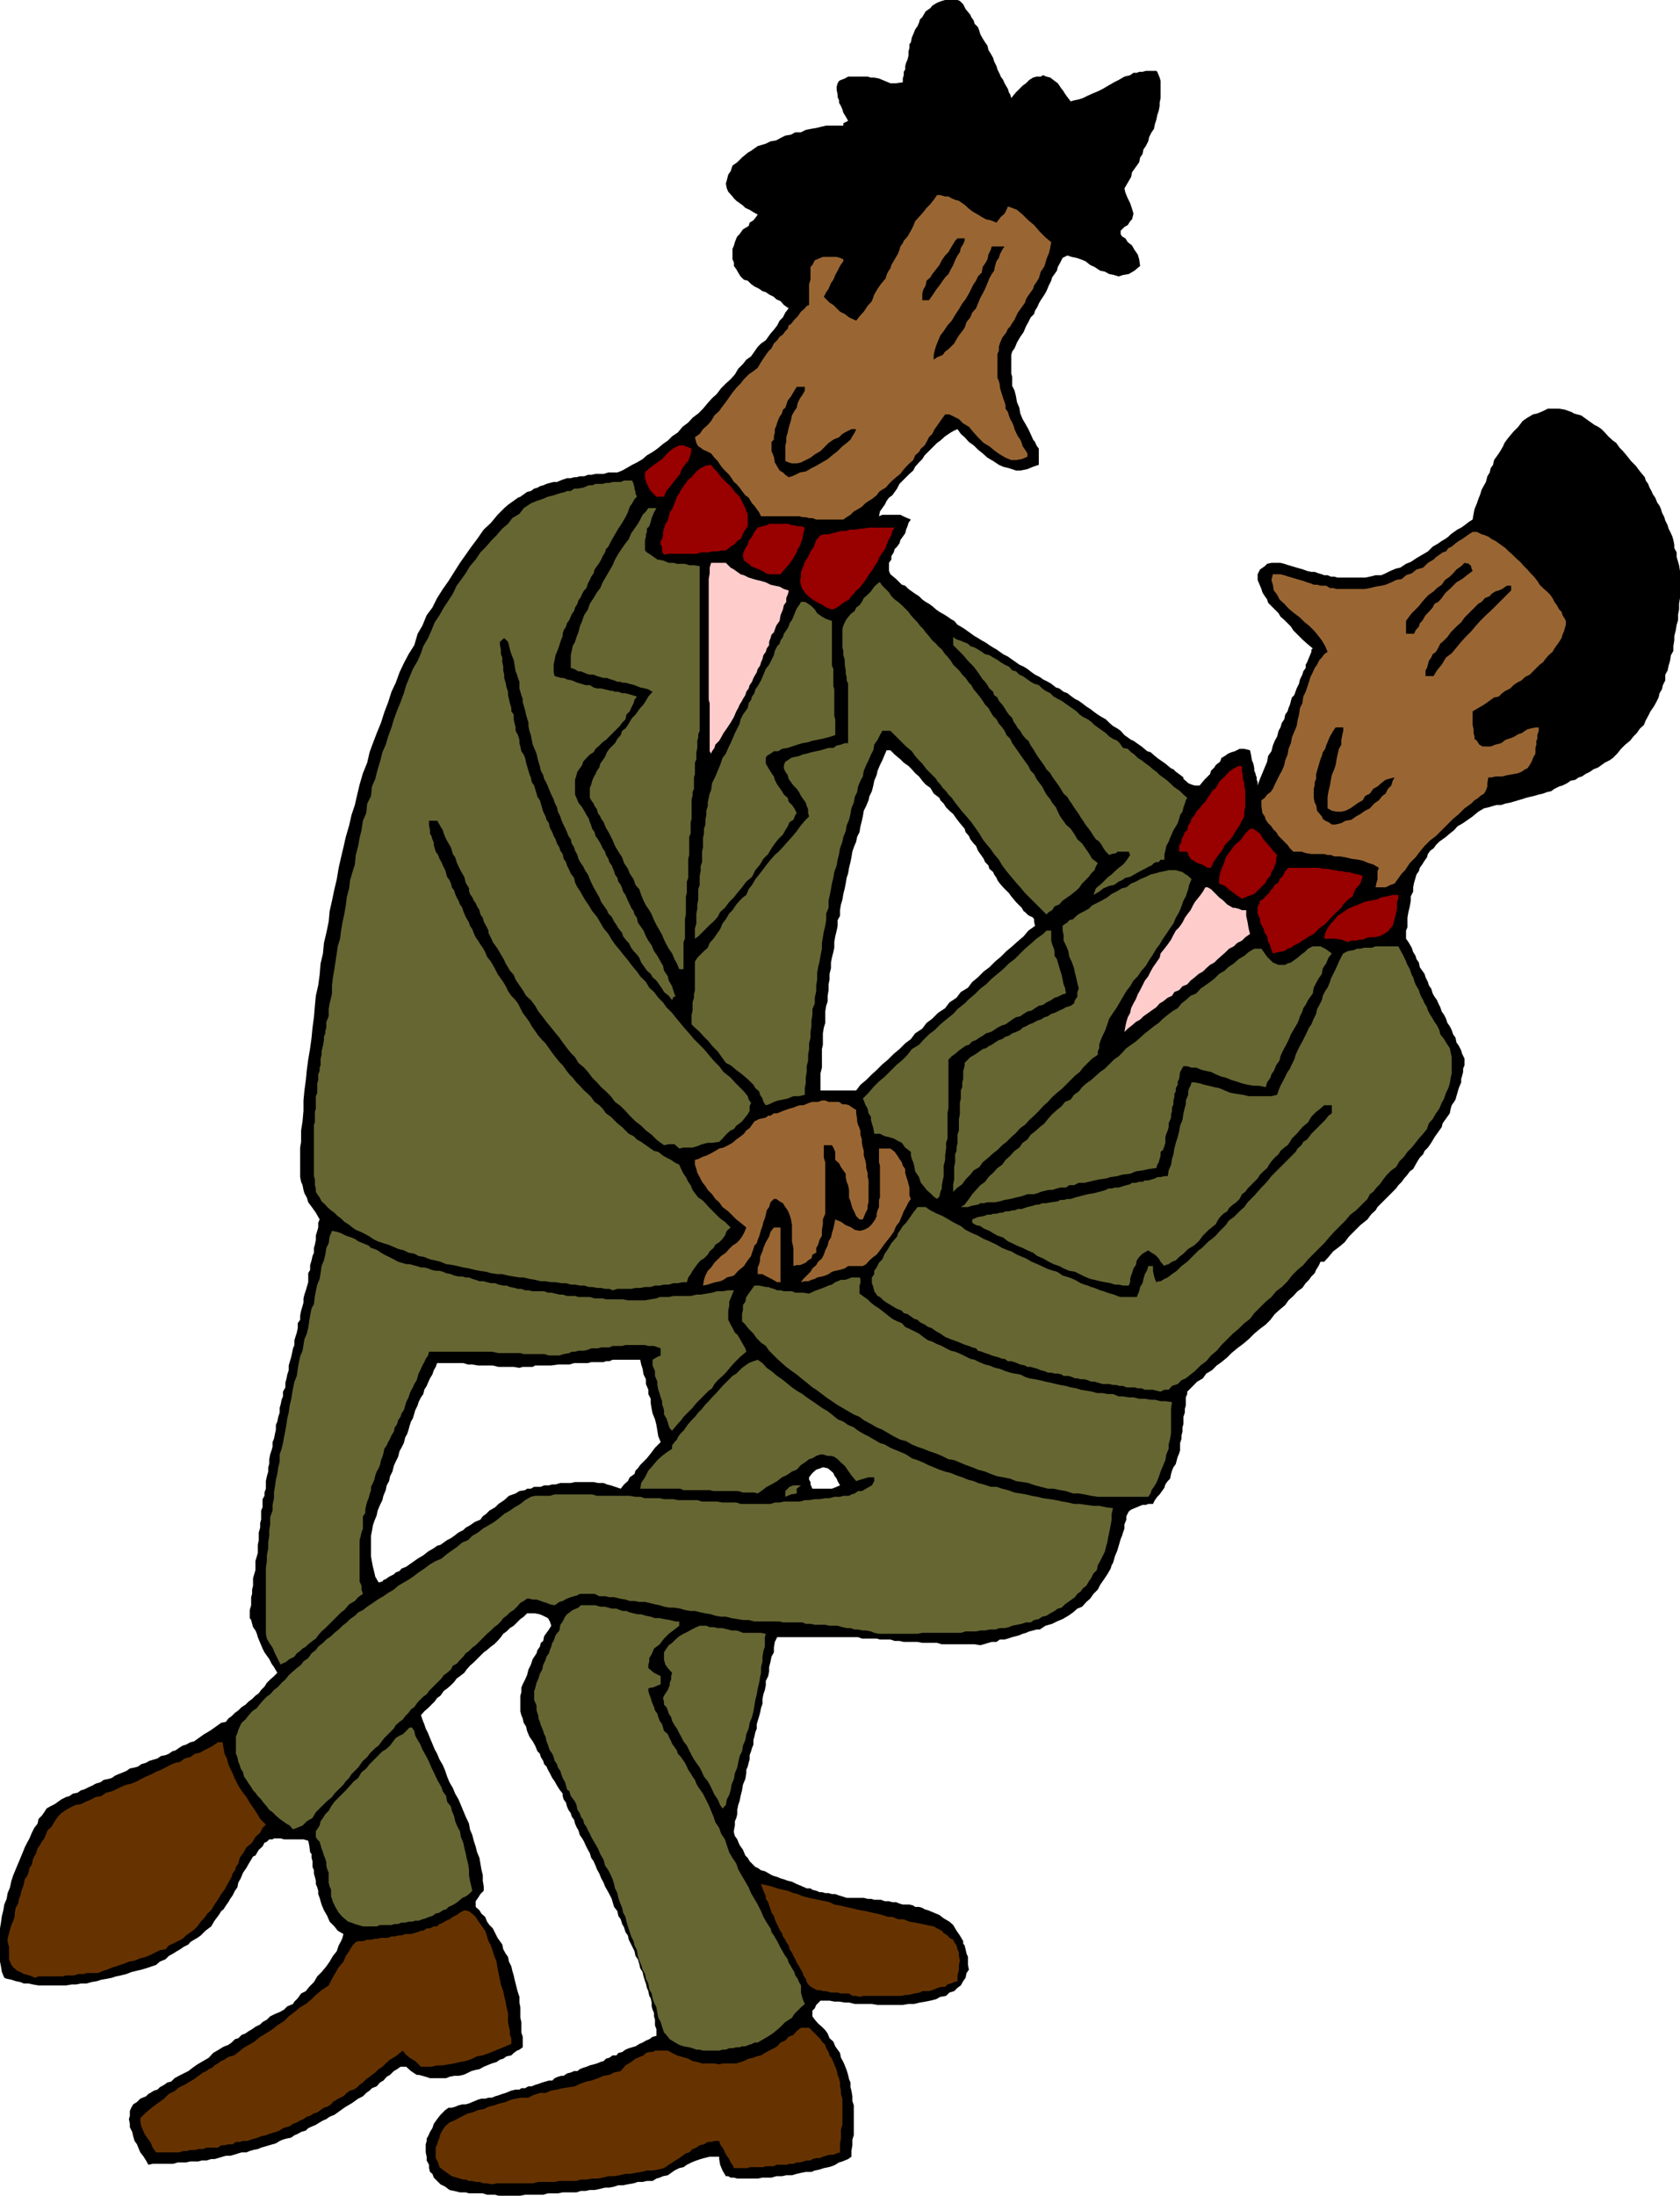 <svg xmlns="http://www.w3.org/2000/svg" width="353.199" height="461.5"><path d="M106 461.5h-1.2l-.698-.2h-1.704l-.898-.3h-2.898l-.704-.2H96.7l-1.199-.3-1-.2-.898-.698-1-.5-1.403-1.403-.3-.8-.5-.399-.2-.8v-.7l-.5-.898v-.801l-.199-.903V450.7l.2-.699v-.5l.3-.5.398-.898.5-.801.301-.903.7-1 .703-.898 1-1 .699-.5H95l.7-.2.698-.3.801-.2h.7l.703-.198.699-.301.5-.2.699-.3.7-.2h.8l.7-.203h.698l.704-.296.699-.204.8-.296.7-.204.5-.199.699-.3.898-.2h.801l.403-.3h.796l.704-.399h.699l.699-.3.7-.2.8-.3 1.398-.4h.704l.5-.5.699-.3.699-.2h.5l.7-.5.8-.198.7-.301h.698l.5-.403.704-.296.699-.204.699-.296.8-.204.7-.199.7-.3.698-.2.5-.5.704-.199.699-.5h.8l.399-.5.8-.2.7-.5.7-.3.698-.2.704-.198.796-.5.704-.301.699-.403.699-.296.7-.5.8-.204V426.5l-.3-.8v-1.2l-.2-.7v-.698l-.3-.704-.2-.699v-.8l-.2-.899-.3-.5-.2-1-.3-.7-.2-.902-.198-.5-.301-1-.2-.898-.5-.8-.203-.9-.296-1-.5-.698-.204-1-.199-.403-1-2-.199-.898-.5-.7-.3-1-.4-.703-.3-1-.5-.699-.2-1-.698-.898-.301-1-.2-.7-.5-1-.5-.902-.402-.699-.3-.8-.5-.9-.399-1-.5-.902-.3-.796-.4-.903-.5-.699-.3-1-.398-.7-.5-1-.301-.698-.403-.704-.5-.699-.296-1-.403-.699-.3-.7-.2-.8-.5-.7-.199-.698-.5-.704-.3-.699-.2-.8-.5-.7-.2-.699v-.5l-.698-.898-.5-.801-.5-.903-.5-.699-.5-1-.403-.699-.3-.7-.5-.5-.2-.698-.5-.801-.199-.7-.5-.5-.5-1.203-.5-.898-.7-1-.5-1.2-.198-.902-.5-.796-.204-.903-.296-.699-.204-.8v-3.302l.204-.699v-1l.296-.699.5-1 .403-.898.3-1.204.5-1L112 348.7l.8-1.199.2-.7.5-.698.2-.801.5-.403.198-1 1-1.398.5-.8-.296-.9-.403-.698-1-.5-.699-.301-1-.2h-1.7l-.698.7-.704.5L108 341.7l-.8.5-.7.7-.7.5-.5.703-.698.796-.704.704-.699.5-.8.699-.7.5-2.097 2.097-.801.704-.7.796-.5.704-.902.699-.699.5-.5.699-.7.7-.8.698-.7.5-.698 1-.704.5-.5.704L90 359l-.8.7-.7.8.3.898.4 1 .3.903.5 1 .398 1 1 2.398.5.903.5 1.199.704 1.199.5 1.2.398 1.198.5 1.204.7 1.199.5 1.199.698 1.2.5 1.198.5 1.204.5 1.199.704 1.5.199 1.199.5 1.2.3 1.198.399 1.204.3 1.199.5 1.199.4 2.398.3 1.204v1.199l.2 1.199v.898l-.7.704-.5.796-.5.704v1.199l.8.699.4.7.8.698.398 1 .5.704.704.699 1 2 1 1.398.199 1 .5.903.5.699.199 1 .5 1 .2.898.3 1 .2.903.5 2 .198.699.301.898v1.2l.2 1v2.203l.203.898v2.2l.296.902v2.199l-.699.5-.5.199-.699.5-.5.5-1 .2-.7.5-.698.198-.704.5-1 .301-1 .403-.699.296-.898.5-1 .204-.7.199-1 .5-.703.3-1 .2H95.5l-1 .199-.7.3h-3.402l-.898-.3-.7-.2-.8-.198h-.398l-1.204-.801-1-.903H84.2l-.699.5-.7.403-.8.8-.7.399-.698.8-.704.4-.699.8-1 .398-.5.5-.699.5-.7.704-1 .5-.698.5-.704.5-.699.398-.8.5-2.098 1.5-1 .398-.7.5-.703.301-.699.403-.8.5-.7.296-.898.403-.5.5-1 .3-.7.399-.703.3-.699.5-1 .2-.699.2-.7.3-.8.5-1.398.398-1 .301-.704.2-.699.3-1 .2-.699.203-.7.296h-1l-.698.204-.903.296-.8.204h-.9l-.7.199-1 .3-.698.2h-.704l-1 .3h-1l-.699.2H40l-.898.199h-1.704l-1 .3h-4.296l-.903.2-.5-.898-.5-.801-.699-.903-.3-.699-.4-1-.5-.699-.3-1-.2-.898-.5-1v-.704l-.198-1 .199-.699v-1l.3-.699.399-.7.8-.5.7-.698 1.2-.5.5-.5.402-.204.796-.5.704-.199.5-.5.898-.5.7-.5.8-.199.7-.7.902-.5 2-1 .898-.698 1-.704 2.398-1.398.903-1 1.199-.7.8-.5.4-.198.8-.301.7-.5.698-.7.704-.203.699-.699.8-.3.7-.5.699-.399.7-.5 1-.5.5-.5.902-.5.699-.7 1-.5 1-.402.898-.5.7-.699 1.203-.5.296-.5.704-.699.699-1 1-.5.699-.898 1-1 .7-1.204.902-.898 1-1.2.699-1 .699-1.198.8-1 .4-1.204.5-.898.3-.7.2-.8-1.2-.7-.7-.902-1-1-.5-1.199-.698-1.199-.5-1.2-.204-.698-.199-.704-.3-.796v-.704l-.2-.699-.3-.699v-.7l-.2-.8-.199-.7v-.698l-.3-.704V391.2l-.2-.699v-.8l-.3-.4-.2-1.5-.2-.902-1-.296h-4.1l-.7-.204h-1.398l-.301.204h-.7l-.5.5-.5.199-.402.8-.8.7-.7 1.199-.5.2-.398.698-.5.801-.5.903-.7 1-.5 1.199-.5.898-.203 1-.5.7-.5 1-.5.703-.398.699-.5.699-.5.8-.5.4-.5.8-.898 1.2-.704 1.198-1.199.903-1 1-.699.5-.7.398-.8.5-.398.5-1 .5-.704.5-.699.403-.8.5-.899.5-.7.699-1.198.5-.801.699-.903.3-1.199.4-1 .3-.898.2-1.2.3-1 .398-1.203.301-1 .2-.898.3-1 .2-1.2.203-.902.296-1.199.204-1 .296H17l-1 .204h-.898l-1.204.199H8.102l-1.204-.2-.898-.203H5l-.7-.296-1-.204-.902-.296-1-.204-.5-.199-.5-1.199-.199-1.2-.199-1v-7l.2-1.198.198-1.403.302-1.2.2-1.2.5-1.198.203-1.204.5-1.199.296-1.398.403-1.2.5-1.203 1.5-3.597.398-1 .5-1 .5-.903.5-1.199.5-1 .7-.898.203-1 .699-.7.5-.703.5-.796.699-.403 1-.5 1.398-1 1-.5.704-.199.699-.5 1-.2.699-.5.7-.198 1-.5.698-.301.704-.403 1-.296.699-.5 1-.204.699-.199.7-.5.698-.3 1-.399.704-.3.699-.5 1-.2.699-.2.7-.5 1-.3.698-.398 1-.301.704-.2.699-.5 1-.203.699-.296.7-.5.698-.204.704-.5.796-.5.704-.199.898-.5.8-.199 2.098-1.5.704-.398.796-.5.704-.5 1.398-1 1-.204.5-.699.7-.5.698-.699.704-.5.699-.7.8-.5.7-.698.699-.5.7-.704.698-.5.5-.699.704-.699.5-.8.699-.7.8-.7.7-.698-.7-1.204-.5-.699-.5-1-1-1.398-.402-.801-.3-.7-.2-.5-.3-.698-.2-.5-.199-.704-.3-.699-.5-.699-.2-.7-.2-.8-.3-.398v-1.704l.3-1V335.7L53 335v-.898l.2-.801v-1.602l.3-1 .2-.699v-1.898l.3-1 .2-.704V324.7l.198-1v-1.597l.301-1v-1l.2-.704V317.5l.3-.7v-1.698l.403-.704v-.699l.296-.8 24.5 2.402-.5 1-.5 1.199-.199 1-.5 1.2-.3.902-.2 1.199-.199 1v4.3l.2 1.2.198 1 .301 1.199.2.898.703 1.204.796-.204.204-.296.5-.204.699-.5 1-.5.398-.398.801-.3.398-.5 1-.4.704-.5 1-.698.699-.5 1.199-.704 1-.796 1.2-.704.698-.5.704-.199 1.398-1 .8-.398.7-.5.898-.7 1-.5.5-.5.903-.5 1-.703 1.199-.5.5-.699.7-.5.698-.699 1.204-.7.699-.698L106 315.3l1-.903 1.398-.5.801-.5 1.2-.199.402-.3h.8l.7-.399h1.398l.7-.3h1l.703-.2h.699l1-.3H120l.898-.2h3.903l.898.2h1.2l.703.3.796.2.903.3 1.199.398.7-.898.8-.7.398-.8 1-.7.204-.698.5-.5.5-.704L136 306.5l.8-1 .9-1.2 1.198-1.198-.5-1.204L138 299.5l-.3-1.2-.5-1.198-.2-1-.2-1.204V294l-.5-1v-.898l-.5-1.204v-1l-.5-1-.198-1.199-.301-.898-.2-1h-5.8l-.7.3h-.703l-.5.2h-2.597l-.7.199H120.7l-1 .3h-2.398l-1.403.2H112.5l-.5.3h-2.102l-.699.2-1.199-.2h-3.2l-1.198-.3H100.5l-1.2-.2h-.902l-1-.3h-5.5l-.296.8-.403.7-.3.898-.5.801-.399.903-.3.699-.5.8-.2.899-.5.7-.5 1-.2.698-.5 1-.198.704-.301 1-.403.699-.296.898-.204.801-.296.898-.403.704-.3 1.199-.5 1L84 305l-.3 1.2-.5 1-.4.902-.3 1.199-.5 1-.2 1-.5.898-.198 1-.5 1.2-.204.902-24.5-2.403v-1.597l.204-1 .296-1v-.903l.204-.699v-1l.199-1 .3-.898.2-.7v-1l.3-.703.2-1L58 300.5v-1l.3-.7.2-1 .3-.902v-1l.2-.699.2-1 .3-.699v-1l.5-.898v-1l.2-.704.198-1L60.7 288v-1l.2-.7.3-1 .2-.902.203-1 .296-.699v-1l.204-.699.296-.898.204-1v-1l.5-.704v-.898l.199-1 .3-1 .2-.7v-.902l.199-.796.3-.903.2-.699.3-1v-1.898l.4-.704v-1l.3-1 .2-.898.3-.7v-1l.2-.698.198-1v-.903l.301-1 .2-.699v-1l.3-.7-.8-1.402-.7-1-.898-1.199-.301-1-.5-.898-.2-.7-.198-1-.301-.703-.2-1V241.2l.2-1.199v-2.398l.3-1.903.2-2.199v-2.2l.199-2.1.3-2.2.2-2.102.3-2.199.4-2.398.3-2.2.2-2.101.3-2.2.2-2.402.198-2.097.5-2.2.301-2.203.2-2.398.5-2.102.203-2.199.5-2.097.5-2.403.199-2.199.5-2.2.5-2.402.5-2.097.398-2.403.5-2.199.5-2.097.5-2.204.7-2.398.5-2.2.703-2.1.5-2.2.5-2.102.699-2.398.898-2.2.5-2.198.7-1.903.8-2.097.903-2.204.699-2.199.8-2.097.7-2.204.898-1.898.801-2.2.898-1.902 1-1.898 1.204-1.898.699-2.403 1-1.699.898-2.2 1.2-1.6 1-2 1.203-1.9 1.199-1.698 1.199-1.903 1.2-1.898 1.198-1.7 1.204-1.703 1.199-1.597 1.398-2 1.5-1.403 1.403-1.699 1.398-1.398.8-.7 2.098-1.5.5-.203.704-.5.699-.5.8-.199.7-.5.699-.199.5-.3.7-.2.698-.3.704-.2.796-.2h.704l.699-.3.5-.2.898-.3h.8l.7-.2h.5l.698-.198h.903l.8-.301h.7l.898-.2h1.7l1-.3h1.902l1-.403.898-.5 1.2-.699 1-.5 1.203-.699.898-.8 1.2-.7 1-.7 1.198-1 1-.698.903-.903 1.199-.8 1-1.2 1.2-.898.902-1 1.199-.903 1-1 1-1.199.898-1 1-.898.903-1.2 1-1 1-.902.898-1 .7-1.199 1-1 .698-.898 1-.704.704-1 .699-1L160 72.2l1-.699 1-1.398.7-.801.698-.903.5-1 .704-.699.5-1 .699-.898-1-.7-.7-.8-.902-.403-.5-.5-1-.5-.699-.5-.7-.199-.698-.5-1-.5-.704-.5-.698-.7-.8-.2-.7-.698-.5-.801-.398-.7-.5-.703V55.2l-.302-.7v-2.2l.3-.698.2-.704.3-.796.2-.403.5-.5.7-1 1.198-.699.204-.7.796-.5.403-.5.5-.698-.903-.5-.796-.5-.903-.403-.5-.5-1.398-1-.5-.5-.301-.398-.898-1-.301-.7-.2-1 .2-.703.3-1.199.5-.699.399-1.2 1-.698 1-1 1.2-1 .698-.403.704-.5.699-.5.699-.199 1-.3 1-.5 1.2-.2.902-.5 1-.5 1.199-.2.898-.5h1.2l1-.5 1-.198 1.203-.204 1.199-.296.898-.204h3.602v-.5l1-.5-.5-.898-.5-.8-.2-.7-.3-.7-.403-.698v-.5l-.296-.704v-.5l-.204-1V18.2l.204-.699.296-.5.403-.2.8-.3.7-.398h4.097l.704.199h.699l1 .199 2.398 1h1.2l1.402-.2v-.8l.199-.7v-.698l.3-.5v-.704l.2-.699.3-.699.2-.8v-.9l.2-.698V9.3l.3-.403.2-1 .3-.699.398-1 .5-.699.301-.7.2-.698.5-.5.703-1.204 1-.699.398-.5.8-.5.4-.199.8-.3.7-.2h2.6l.5.2.7.698.5 1 1 1.204.2.5.5.699.198.699.704.7.296.8.204.7.5.902.5.796.5.704.199.898.5.8.5.9.199.698.5 1 .2.704.5 1 .198.5.5.699.301.699.403.7.296.5.204.698.296.5.204.704 1-1.204L215 18l.7-.5.698-.7.801-.5.7-.198h.902l.5-.301.699.3.8.2.9.699.698.5.801 1.2.2.198.5.801.5.7.703.902.699-.2 1-.203.898-.296 1-.5.903-.403 1.199-.5 1-.5 2.398-1.398 1-.5 1.2-.7 1.203-.3.699-.5H239l.5-.2h.7l.698-.203h2.204l.199.204.3.699.2.5L244 17v3.602l-.2 1v.699l-.198 1-.301.898-.2 1-.3.903-.2 1-.5.699-.5 1-.203.898-.5 1-.5.7-.199 1-.5.703-.199 1-1.5 2.097-.2 1-.698 1.2-.704 1.203.204.898.5 1.2.5 1 .398 1.198.3 1-.3 1.204-.398.398-.5.8-.704.4-.796.8v.7l.296.5.704.402.5.796.898.704.5.898.7 1 .3 1 .2 1.398-1.2 1-1.2.704-1.198.199-.903.3-1-.3-1-.2-.898-.5-1-.203-1.2-.796-.902-.403-1-.8-1-.399-.898-.3-1-.2-.903-.3-1 .5-.5 1-.5.902-.199.796-.5.704-.5.699L221 59l-.5 1-.5 1.2-.398.698-.801 1.204-.403.699-.296.699-.5.8-.204.7-.699.7-.5 1-.5.902-.5 1.199-.699 1-.7 1.199-.198.5-.301.7-.5.698-.2.704V78.5l.2.7v1.902l.5 1 .3 1.199.2 1.199.5 1.2.199 1.198.5 1.204.7 1.199.5.898.698 1.5.301.7.403.5.296.703.5.699v3.398l-1.199.403-1.199.5-1.5.296h-.898l-1.5-.5-1.204-.296-.898-.403-1.2-.8-1.198-.7-1-.898-1-.801-.903-.898-1-.704-.898-1L202 91.2l-.7-1-.698.301-.704.398-1.199.801-1 .903-.699.5L195.102 95l-.704.7-.5.8-.699.7-.8.902-.399.796-.8.704-2.098 2.097-.5 1-.5.7-.5.703-.704.5-.5.699-.398.8-.3.399-.7 1-.2 1 .7-.3h3.8l1 .5 1.2.5-.5.698-.2.704-.3.699-.2.8-1 1.399-.198.7-.5.698-.5.5-.204.704-.5.796v.704l-.5.699V120l.301.7 1.2 1 1.203 1.198.699.204.699.699 1.398 1 .801.5.7.699.703.5.699.398.699.5.8.704.7.5.898.5.801.5.7.5.703.398.699.8.699.4.8.5 2.098 1.5.704.402.796.5.903.5.699.5.8.5.7.398.7.5v48.7l-.5-.7-.2-.5-.5-.7-.2-.5-.8-.698-.2-.704-.698-.699-.301-.699-.7-1-.5-.7-.402-1-.5-.5-.699-.902-.3-.699-.7-.8-.2-.7-1-1.199-.698-.898-.704-1-.796-.704-.704-.699-.5-.8-.699-.7-.199-.5-1.2-.898-.698-1.2-1-.703-.704-.796-.699-.903-.8-.699-.7-.8-.699-.7-1-.7-.7-.698-1.198-1-.903-.903h-.8l-.399.903-.5 1.199-.5 1-.5 1.199-.2.898-.5 1.204-.198 1-.301 1.199-.5 1-.2.898-.5 1.2-.5 1-.203 1.203-.199.898-.3 1.2-.2 1.198-.5 1-.199 1-.5 1.204-.3.898-.2 1.2-.2 1-.3 1.198-.2 1.204-.3.898-.2 1.2-.198 1-.301 1.198-.2 1.204-.3 1-.2 1.199v1.199l-.5.898v1.204l-.203 1-.296 1.199-.204 1.199v1.2l-.199.902-.3 1.199-.2 1v1.199l-.3 1.2v1.198l-.2 1v1.204L174 209.3v1.199l-.3.898-.2 1.204V215l-.3 1-.2 1.2v2.402l-.2.898v3.898l-.3 1.204v3.597h7.5l.898-1.199 1.204-1 1.199-1.2 1-.902 1.199-1.199 1.2-1 1.198-1.199 1.204-1 1.199-1.2 1.199-.902.898-1.199 1.5-1 .903-1.199 1.199-.898 1.2-1.204 1.5-1 .902-1.199 1.5-1L202 208.5l1.5-.898.898-1.204 1.204-1 1.199-1.199 1.199-.898 1.2-1.2 1.198-1 1.204-1.203 1.199-1 1-.898 1.398-1.2 1-1.198 1.403-1-.204-.903v-.5l-.199-.3-.3-.2-.5-.199-.399-.3-.5-.5-.3-.2-.4-.7-1.198-1.198-1-1.204-.5-.699-.5-.5-.704-.699-.699-.8V137l.7.5 1 .5.703.5 1 .7.699.5.898.402.801.5.898.699.704.5 1 .5.699.5 1 .5.699.398 1 .801.7.2.902.698.796.301.903.7.699.5.8.402.7.5.898.699.801.5.903.7.699.5.8.5.899.5.7.698.8.704.898.5.704.5.796.898.704.5.699.5.5.2.699.5 1 .698 1.2 1 .698.204.903.796.5.403.699.5 1 .699 1.2 1 .5.2.5.5.698.5.903.698v.301l.8.7.2.203.699.296.7.204h1l1-1.204 1.198-1.199.204-.699.699-.7.3-.5.899-.698.3-.801.7-.403.7-.5.698-.296.704-.204 1-.5h1l1.199.301.199.903.2 1.199.3.699.2 1v.5l.3.7v.198l.2.5v.5l.198.5v.704l.5-1.403 1.5-3.597.204-1.204.699-1 .3-1.199.399-1 .5-.898.3-1.2.4-.703.3-1 .5-.699.2-1 .5-.699.198-.7.301-.698.2-.801.203-.7.5-.5.5-1.402.5-1 .199-.898.5-1 .199-.7.5-.703v-.699l.3-.5.4-1 .3-.699.2-.5v-.5l.3-.2-1.2-1-1-.902-1.198-1.199-.704-.699-.5-.8-1.398-1.4-.8-.698-.4-.704-.8-.796-.7-.704-.698-.699-.204-.699-.5-.7-.5-.8-.199-.7-.3-.698-.5-1.204V120.7l.5-1 1-.699.5-.5.902-.2h1.898l.801.2.898.3.704.2 1 .3 1.398.4.8.3.9.2h.698l.801.3.7.2.5.198h.703l.699.301h.699l.7.2h5.8l1-.2 1.2-.3h1.198l.903-.399 1-.5 1.199-.5.898-.2 1.204-.8 1-.398 1.199-.801 1.199-.7 1.2-.703 1-1 .698-.398.5-.3.704-.5.699-.4.699-.5.5-.5 1.398-1 .801-.402.7-.5.902-.699.8-.5.2-1.199.199-1 .5-1.2.3-.902.4-1 .3-1 .5-.898.398-.7.301-1.198.5-.801.2-.903.5-.699.203-1 1-1.398.5-.801.398-.7.3-.698.5-.704.4-.5 1-1.199 1-1 .902-1.199 1-.7 1.199-.698.898-.204 1.2-.5 1-.5h2.402l1.199.204 1.398.5.5.296.704.204.796.199.704.5 2.097 1.5.801.398.7.5.698.7.704.8 1 .903.699.5.699 1 .7.699 1 1.199.698.898 1 1 .903 1.204 1 1.199.199.699.5.7.3.8.4.7.3.698.5.704.398 1 .5.699.301.699.2.7.5 1 .203.698.5 1 .199.704.5 1 .3.699.2.699.199 1v.7l.5.902v1l.3 1 .2.699.2 1.199v5.7l-.2 1.198v1.204l-.2 1v1.199l-.3 1-.2 1.199-.3 1.2v.902l-.2 1.199v1l-.5.898-.198 1.2-.301 1-.2 1-.5.902V143l-.5 1-.203.898-.5.801-.199.903-.5 1-.5.898-.699 1-.5 1-.5.898-.398 1-.801.704-.7 1-.703.699-.699.898-1 .801-.898.898-.801 1-.898.903-.704.5-1 .5-1.398 1-1 .398-.7.5-1 .5-.698.5-.704.2-.699.5-1 .203-.699.5-1 .5-.7.199-1 .5-.698.5-.903.199-.8.3-.899.2-1 .3-.898.2-.801.2-.903.3-.699.2-1 .3-.699.2-1 .198-.898.301h-1l-.704.2-1 .3-.898.2-1.2.703-1.198 1-2 1.398-1.204.7-.699.8-.898.7-.801.698-1.398 1-.704.704-.5.699-.699.5-.5.699-.199.7-.5.698-.5.801-.5.7-.2.703-.5.699-.198.699-.301 1-.2 1v.898l-.5 1v.903l-.203 1.199-.296 1.2-.204 1.198v2l-.296.704v1.699l.5.699.296.5.403.7.3.902.5.796.2.704.5.699.199 1 1 1.398.2.7.5 1 .198.703.5.699.301 1 .403.699.5.7.296.698.403.801.3.903.5.699.399.8.3.899.5.7.4.8.3.898.5.704.2 1 .5.699.5 1 .198.699.5 1v1.398l-.296.704v.699l-.204.8-.199.7v.699l-.3.7-.2.5-.3 1-.2.698-.199.704-.3.5-.5.699-.2.699-.2 1-1 1.398-.5.704-.198.796-.5.704-1 1.398-.403.7-.5.8-.5.7-.699.698-.3.704-.7.699-.5.8-.398.7-.5.898-.704.5-.5.7-.699.8-.5.7-.699.703-.5.699-2.7 2.699-.402.398-.796.801-.403.7-.8.703-.399.5-.5.699-1.5 1.199-2.398 2.398-.903 1.204-1.199 1-1.2.898-1 1.2-.902 1h-.796l-.204.5-.199.402-.5.796-.3.704-.7.699-.5.699-.699.7-.7 1-1 .698-.902 1-1 .903-.699 1-1.199 1-1 .898-.898 1.2-1 1-1.204.902-1.199 1-1.199 1.199-1.2 1-1.198.898-1.204 1-.898.903-1.2 1-1 .699-1 1-1.198.7-.704 1-1.199.698-.699.704-1.398 1.398v.5l-.301.7v1.698l-.2.704v.796l-.3.903v1.5l-.2.699v.898l-.203.801v.7l-.296.902v1.5l-.204.699-.296.7-.204.698-.199.801-.5.7-.3.703-.2.699-.199 1-.5.5-.5.699-.2.7-.5.698-.5.704-.5.5-.5.699-.402.8h-1l-.5.2h-.699l-.5.199-.699.3-.5.2-.7.3-.5.4-.5 1v.698l-.402 1v.903l-.296.8-.204.7-.296.699-.204.7-.199.698-.3 1-.2.5-.3.704L234 328.5l-.3.5-.2.7-.7 1.198-.8 1.204-.7 1-.5 1-.902.898-.699 1-.8.7-.899 1-1 .402-.898.796-1 .704-1.204.699-1.199.5-1 .5-1.398.398-1.2.801h-.703l-.699.2-.8.198-.7.301-.699.2-.7.3-.698.2-.801.203-.903.296-.699.204h-1l-.699.5h-1l-.7.199-1 .3-.698.2-1.204-.2H198l-1-.3h-3.102l-1-.2H190l-.898-.203h-1l-.903-.296H185l-.7-.204h-3.1l-.802-.296h-5.5v-31.204l1-.398.704-.3-.5-.9-.204-.5-.5-.698-.199-.5-.8-.704-.399-.296-1-.204-.5.204-.898.296-.801.704-.403.5-.296.398v.5l.296.5v.5l.403.898h4.097v31.204h-11.5l-.5 1-.199 1.199v1l-.5.898-.199 1-.3 1.2v.902l-.2 1-.5 1v.898l-.2 1-.3.903-.2 1v1l-.3.898-.2 1-.198.7-.301 1-.2.698v.903l-.3.8-.2.899-.203.7v1l-.296.698-.204.704-.296.796v.903l-.204.699-.199.8-.3.7v.7l-.2 1.198-.5 1.204L156 376.3l-.3 1.199-.2 1-.3.898-.2 1v.903l-.2.8-.3.7v.898l-.2 1v.5l.2.7.5.703.2.5.3.699.7 1 .5 1.199.5.5.402.7 1.199 1.198.5.204.699.5.8.199.9.5.5.3.5.2.698.199.704.3.699.2.8.3.899.2 1 .5 1.2.5.902.398h.796l.403.301.8.2.7.3h.5l.699.2h.7l.698.203h.704l.796.296.704.204.898.296h3.602l.796.204h.704l.699.199h1.398l.801.3h.898l.704.2h.796l.704.3.699.2h1.398l.801.199.398.3h.801l.7.2.5.3.703.2 2.398 1 .898.7 1.204.698.796.704.704 1.199.699 1 .699 1.2v.5l.3.398.2.801.2.903.3.699V413l.2 1-.5.7-.2 1-.5.698-.5.903-.7.5-.698.699-1 .3-.704.7-1.199.2-.898.5-1.2.3-1 .2-1.203.198-1.199.301H191l-1.2.2h-5.3l-1.2-.2h-3.6l-1.2-.3h-.898l-1.204-.2h-1l-1-.199H172.5l-.898.898-.301.704-.5.5v1.199l.5.699.699.8.8.7.7.7.5.698.398 1 .801.704.403 1 1 1.398.199 1 .5.898.3.704.399 1 .3 1 .2.898.3.7v1l.2.698.2 1.204v1l.3.898v6.3l-.3.9v1.198l-.2 1.204v1.199l-.7.5-1.198.5-.704.199-.796.5-.704.3-.699.2-1 .2-.898.3-1 .2-.7.3h-1.203l-1 .2-.898.198-1 .301h-1.2l-.902.2H163.2l-1 .3h-1.898l-1 .2H155l-.7-.2h-.698l-.5-.3h-.5l-.704-1.2-.5-1.199-.199-1.2v-.5h-2l-1.199.302-.7.199-.902.3-1 .399-1 .5-.699.5-.898.2-1 .5-.7.5-.703.5-1 .198-.699.301-.699.2-.8.5H136l-.898.203h-1l-.903.296-1.199.204-1 .199h-1l-.898.3-1 .2h-.903l-1.199.3-1 .2h-1l-.898.199h-1l-.903.3h-2.898l-1 .2h-2.102l-1 .3h-3.8l-1 .2H106"/><path fill="#630" d="m103.398 459.102-1-.204h-.699l-.898-.296H100l-.7-.204h-.698l-.704-.296h-.5L96 457.699l-1-.3-1-.7-.7-.5-.902-.699-.296-1-.5-.898v-2.204l.296-.699.204-.699.296-.7.204-.8.5-.898.5-.704.898-.796 1-.403.898-.5 2-1 .903-.199 1.199-.5 1.2-.2 1-.5 1.198-.3 1.204-.398 1.199-.301 1.199-.5.898-.2 1.204-.203h1.5l.898-.5 1.5-.5h1.2l1.198-.5 1.204-.199 1.199-.3 1.398-.2 1.2-.199 1-.5 1.402-.5 1-.2 1.398-.5 1.2-.5 1.203-.198 1-.5 1.398-.301 1-1.2 1.2-.703.902-.699 1.199-.5.5-.199.5-.5.699-.2h.7l.5-.3h2.698l.903.5 1 .5.699.2 1 .3.7.2.902.5 1 .198 1 .301h2.597l1 .2.7-.2h2.902l.898-.3.7-.2 1-.5 1-.199.703-.3.898-.2.8-.5.9-.5 1-.5.698-.398.704-.801 1-.403.699-.796 1-.403.699-.8.898-.7h1.704l1.199 1.2 1.199 1.203.3.5.7.699.2.699.5.8.198.7.5.7.301.698.403 1 .296.704.204 1 .296.699.204.898v.801l.199.898v.704l.3 1v5.5l-.3 1v1.898l-.2 1v1.898l-.703.204-.699.296h-.8l-.7.204-.699.199-.7.3h-.698l-.801.2-.403.3h-.796l-.704.2-.699.199h-.699l-.7.3h-.8l-.7.2h-2.1l-.5.3H161l-.5.2h-2.898l-.403.2h-2.898L154 455l-.398-.5-.301-.7-.5-.698-.403-.704-.296-.699-.704-1-.199-.699h-1l-.699.2h-.7l-.8.5-.898.198-.704.5-.796.301-.704.7-.699.203-1.398 1-.801.5-1.398.898-1 .7-1.204.3-1.199.2H136l-1.2.3-1.198.2-1.204.198h-.898l-1.2.301-1.198.2h-1.204l-1.199.3-1 .2H124.5l-1.2.203h-1.198l-.903.296h-3.597l-1 .204h-3.403l-1.199.296h-7.398l-1.204.204M32.8 452.398l-.698-1-.5-1.199-.704-.898-.5-.801-.398-.898-.3-.704-.2-1v-.699L30.7 444l1.198-1 1.204-.898 1.398-1 1-1 1.398-.704.5-.5.704-.398.699-.3.8-.5 1.2-.7 1.199-.898.7-.5.698-.301.5-.403.704-.296.5-.5.699-.403.699-.5.7-.3.5-.399.698-.3.801-.2.7-.5 1.203-1 2.398-1.398 1.2-1 1.198-.704 1.403-.898 1-.8 1.398-.9 1-1 1.2-.902 1.203-1 1.199-.699 1.199-1 .898-.898 1.204-1 1.5-1 .699-1.403 1.398-2.398 1-1.2.5-1.198.7-1 .703-1.204.699-.699.5-.199h1l.898-.3H78l.7-.2h.698l.704-.2h1.5l.699-.3H83l.7-.2h.698l.801-.3h1.2l.703-.2.699-.198.699-.301h.5l.7-.5h.698l.801-.403h.7l.5-.5.703-.296.699-.403.699-.3.7-.5.8-.399.7-.5.902-.5 1 .2 1 .8.398.398.5.801.5.7.5.703.5.699.398 1.199.301 1 .5.898.403 1.204.296 1 .5 1.199.204 1.398.199 1 .3 1.403.2 1 .5 1.398.199 1 .3 1.2.2 1.198.3 1.204V425l.2 1 .2.898v.801l.3.7v1.203l-1.2.5-1 .398-1.198.5-1.204.5-1.398.5-1.2.2-1 .5-1.402.5-1.199.198-1.199.301-1.2.2-1.198.203h-1.204l-1.199.296H88.5l-1.2-1.199-1.198-.699-.903-.8-.5-.7-1.5 1.2-1.199.698-.898.801-.704.7-.796.5-.704.703-.699.5-.5.398-.699.5-.7.7-.698.5-.5.5-.704.5-.796.198-.704.5-.699.704-.699.296-.7.403-.8.5-.398.5-.801.5-.7.199-.703.5-.699.5-.699.2-.8.5-.7.198-.7.5-.698.301-.704.403-.796.296-.704.5-.699.204-.699.199-.7.5-.8.3-1.398.399-.704.3-1 .2-.699.3-1.398.4-.801.3h-.898l-.704.2h-.796l-.704.5H48l-.8.198h-.7l-.7.5h-2.402l-.699.301h-1l-.699.2h-1l-.7.203h-.698l-1 .296H32.8"/><path fill="#663" d="m147.8 431-.698-.2h-.704l-.796-.3-.704-.2-1.199-.198-.898-.301-1.2-.7-.8-.5-.7-.902-.5-.5L139.2 426l-.3-1-.5-.898-.2-1-.199-1.204-.5-1-.3-.898-.2-1-.5-.898-.2-1.204-.5-1-.198-1-.5-.898-.301-1-.403-.898-.296-1-.204-1.204-.5-1-.199-.898-.5-1-.3-.898-.399-1.204-.3-1-.2-1-.5-.898-.2-1-.5-1.2-.3-.902-.2-1-.5-1-.198-.898-.301-1-.403-.898-.5-1-.699-1-.3-1.204-.7-1.199-.5-1.199-1.398-2.398-.301-.704-.398-.699-.301-.699-.5-.7-.2-.8-.5-.7-.203-.698-.5-.704-.199-1-.3-.699-.5-.699-.399-.5-.3-1-.5-.398-.2-.801-.2-.7-.5-.902-.3-.8-.2-.7-.5-.699-.198-.7-.5-.698-.204-.801-.296-.7-.5-.703-.204-.5-.199-.699-.3-.699-.2-1-.3-.5-.2-.7-.199-.5-.3-.698-.2-.704-.3-.699v-.5l-.4-1.199v-1l-.5-1.2v-1.902l.2-.5.3-1.199.4-.898.3-1 .5-.903.2-1 .5-1 .198-.699.5-.699.204-.7.296-.698.204-.801.296-.403.403-1.199.8-1 .2-1.199.5-.7.5-1 .398-.5 1.2-.902 1.203-.5.5-.5h3.097l1 .301h1l1.403.403h1l.699.296.699.204h.7l.698.296.801.204.903.199h.699l1 .3 1 .2.898.3h1l.903.2 1.199.199 1.199.3h.8v.9l-1 .8-1.198.898-1 1-.903 1.204-1.199.898-.5 1.2-.5.8v.7l-.2.698v.704l1.2 1 1.398.699V354l-1.199.5-.5.2h-.398l-.5.198v.5l.199.704.3.796.2.704.2.5.3.699.2.699.5.7.198.698.301.801.5.7.2.703.203.699.796.699.204.5.5 1 .199.5 1 1.398.199.704.5.5 1 1.398.398.8.301.7.5.7.403.698.5.704.296.796.403.704 1 1.398 1.199 2.398.5 1.204.5 1.199.398 1.199.801 1.2.403 1.198.796 1.204.403 1.199.5 1.5.699 1.199.8 1.2.4 1.198.8 1.403 1.398 2.398.5 1.2.704 1.203.699 1.199.699 1.398.5 1.2.7 1.203.5.796.3.403.2.8.5.7.698 1.199.704 1.398.296.5.403.704.3.5.5.699.2.699.5.8.199.4.5.8.2.7.5.698.3.704.398.699v1.5L168.7 420l.5 1.2-.8.698-.7.704-.699.699-.5.8-1.398.899-1.204 1.2-1.199 1-1 .698-1.199.704-1.2.699h-.698l-.5.3-.704.2-.699.3h-.7l-.5.2h-.7l-.8.199h-.7l-.698.3h-.704l-.699.2h-3.398"/><path fill="#630" d="m180.7 419.7-.7-.2h-.8l-.7-.5h-1.7l-.698-.2h-1.403l-1-.3H173l-.5-.2h-.7l-1-.5-.698-.5-.5-.698-.204-.704-.5-.699-.199-.699-.5-.8-.199-.4-.5-.8-.3-.7-.4-.698-.3-.704-.5-.699-.2-.8-.5-.7-.198-.5-.5-.699-.204-.7-.5-.698-.296-.704-.403-.796-.3-.704-.2-.699-.5-.699-.199-.7-.3-.8-.2-.7-.5-.698v-.5l-.2-.5-.5-1.204-.3-.898 1 .2 1.2.3 1.198.398 1.204.301 1 .2 1.199.5.898.203 1.2.5 1.203.296 1 .204.898.199 1.5.3.898.2 1 .5 1.204.199 1.199.3 1 .2 1.199.3.898.2 1.204.2 1.199.3 1 .2 1.199.3 1.2.398h.902l1.199.5H190l1.2.5 1.198.204 1.5.296.903.204 1.5.296.699.403 1 .5.398.5.801.5.403.5.796.398.204.5.5.7.199.8.3.7v.703l.2 1-.2.898v1l-.3 1.2v1.198l-.7.204-.703.296-.699.204-.5.5H198l-.8.199-.7.3-.5.2-.7.199h-1.402l-.5.3-1.199.2-1.199.3h-.7l-.698.2h-8l-.903.2m-173.301-4-1.199-.5L5 414.897l-.7-.398-.698-.3-.801-.7-.403-.5-.296-.7-.204-.5v-2.6l-.296-1v-.7l.296-1.2.204-.698.296-1 .403-.903.3-1V402l.2-1 .5-.898.199-1 .3-.704.2-1 .3-.699L5 396l.2-1 .5-.7.3-.698.2-1 .5-.704.198-1 .301-.699.403-.699.296-1 .5-.7.403-.698.5-.704.3-.699.399-1 .8-.699.4-.7.5-.8.5-.7.698-.698 1-.704.903-.5 1-.5L17 379.2l1-.5 1.2-.5.902-.5 1.199-.199 1-.7 1.199-.3.898-.398 1-.5 1.204-.5 1-.204 1.199-.5.898-.5 1-.5 1.2-.5.703-.398 1.199-.5 1-.5.898-.5 1.2-.5 1-.2.902-.698L40 369.3l1-.7 1-.203.898-.5 1-.5.903-.5 1-.699h1l.199 1.2.2 1.203.5 1 .3 1.199.398.898.5 1 .5 1.2.5 1 .5.902.704 1 .699.898.699 1.2.7 1 .8 1.203.7 1.199 1.198 1.199-.699.7-.5 1-1 .902L53 387.3l-1.2 1-.698 1.199-.704 1-.296 1.2-.5.698-.204.704-.5.699-.199.699-.699 1.2-.8 1.5-.7.902-.7 1.199-.698 1-.704 1.199-.796.7-.704 1-.699.698-.699 1-.7.704-1 .699-.698.5-.704.699-2 1-.898.398-.7.801-1.198.2-2 1-.903.402-1.199.3-1.2.5-1.198.2-1.204.5-.699.199-.8.3-.7.2-.5.2-.699.3-.7.2-.698.3-.5.2h-2.403l-.5.198H16.5l-.898.301h-1.704l-.699.2H8.102l-.704.3"/><path fill="#663" d="m76.3 404.898-1-.296-.698-.204-.704-.296-.699-.204-1.199-1-.8-.898-.7-1.2-.5-1-.2-.698-.198-.5v-1.403l-.301-.699-.2-.8v-2.098l-.3-.704-.2-.796v-.704l-.203-.699-.296-.699-.204-.7-.296-.8-.204-.7-.199-.698-.5-.5-.3-.5v-1.204l.8-1.199.2-.898.5-.7.5-.8.703-.7.5-.902.699-1 2.398-2.398.903-1 .796-.903.903-.699L76 372.5l1-.8.7-.9 2.698-2.698.704-.403.898-.8.5-.7.7-.898.8-.5.7-.301.902-.898.5-.5h.5l.5.699.199 1 .5.898.5.801.5 1.2.398.698.5.903.5 1 .5 1.199.5 1 .403.898.5 1 .699 1.204.3.898.7 1 .199 1.2.8 1 .2.902.5 1.199.2 1 .5 1.199.5.898.198 1.204.5 1.199.204 1 .296 1.199.204 1 .296 1.2.204 1.198v1.204l.199 1.199.3 1.199.2.898-.7.704-.703.5-.699.296-.8.704-.7.5-.699.398-.7.3-.5.5-.698.2-.704.5-.796.2-.704.5-.699.198-.699.301-.7.2-.8.3h-.7l-.698.2h-.704l-.699.203h-.8l-.7.296H83l-.7.204h-2.402l-.699.296h-2.898"/><path fill="#663" d="m61.602 384.5-.704-.8-.699-.4-1.398-1-.801-.698-.7-.704-.698-.5-.5-.699-.704-.8-.5-.7-.699-.699-.5-.7-.5-.5-.398-.698-.5-.704-.5-.796-.5-.704-.2-.898-.5-.8-.203-.7-.296-.7-.204-1-.296-.698V365l.296-.7.204-.698.296-.704.403-.796.8-.704.7-.898.699-.8 1-.7.7-.898.698-.801.704-.7.699-.5.8-.902.899-.699.7-.8.8-.7.7-.898.902-.801.796-.7.903-.703.5-.699 1-.699.699-1 .898-.7.5-.698 1-.801.704-.7 1-.703.699-.699.898-.699.801-.8.898-.7.704-.7 1-.698.699-.704 1-.5.898-.699 1.2-.8 1-.7 1.203-.699 1-.7 1.199-.698.898-.801 1.2-.7 1.203-.703 1-.699.898-.699 1.2-.8 1.198-.9 1.204-.698 1.199-.5 1.199-1 1-.704 1-.699 1.2-1 1.198-.5.903-.898 1.199-.7 1-.8 1.2-.7 1.198-.703.903-.699 1.199-1 1.2-.699 1-.7 1.198-.698 1-.801 1.204-.7.898-.203h3.102l1-.296h7.898l1 .296h6.898l1.204.204h1l1 .296h3.097l.903.204h2l.898.199h4.102l1 .3h3.097l1.2.2h2.902l.898.3H162l.898-.3h1l.903-.2h3.398l1-.3h.903l1.199-.2h1l1.199-.203h.898l1-.296h1.204l.699-.204h1.199l.5-.296.7-.204.698-.5h.801l1.2-.699.902-.5.5-.898v-.801h-1.2l-1 .3-.703.2-.898.3-1-1.198-1.398-2-.801-.704-.7-.699-.703-.5-.699-.199H174l-1-.3h-.5l-.898.3-.801.5-.7.2-.902.698-.8.5-.899 1-1 .403-1.2.8-.902.399-1 .8-1.199.7-1 .5-.898.7-1 .698-.7-.199H156.2l-1-.3H150l-.8-.2h-5.5l-.7-.3h-8.398l.199-1.2.8-1.199.7-1.398.898-1 1-1.204 1-.898.903-.7 1.199-.8v-.7l.5-.698.5-.5.199-.5.5-.704.7-.699 1-1.398.698-.801.704-.7.699-.902.8-.796.7-.903.699-.699.7-.8.698-.7.801-.898.7-.801.703-.7.699-.703.699-.699.8-.5 1.2-1.199 1.398-1 1-.398.903-.301 1 .699.898 1 1 .7 1.2 1 1 .698.902.704 1.199 1 1 .699 1.2.699.902.7 1.199.8 2 1.398 1.199.704.898.699 1.204 1 1.199.5 1 .699 1.199.5.898.7 1.204.698 1 .5 1.199.704 1.199.699 1 .3 1.2.7 1.198.5 1.204.5.898.398 1.2.801 1.198.398 1.204.5 1 .5 2.398 1 1.2.403 1.198.3 1.204.5 1.199.399 1.199.5 1.2.3.902.4 1.199.3 1.5.5h1.199l1.2.398 1.198.301 1.403.5 1.199.2 1.2.203 1.198.296 1.204.204 1.199.296 1.5.204 1.199.199 1.398.3 1.204.2 1.199.3H227l1.398.2 1.5.199h1.204l1.398.3 1.5.2-.3 1.2v1.198l-.2 1.204-.3 1.5-.2.898-.2 1.2-.3 1-.2.902-1 2-.5.898-.198 1-.704.7-.5 1-.5.698-.5.903-.699.5-.5.699-.699.5-.5.7-1.398 1-.704.5-.699.698-.8.204-.7.5-.898.5-.801.5-.898.199-.704.5-1 .199-.699.5h-1l-.898.3-2 .4-.7.3-.902.2h-1l-1 .3H208l-.898.2h-1l-.903.198H203l-1 .301h-8.102l-1 .2h-8.097l-1-.2-.7-.3-1-.2h-.703l-1-.199h-.699l-.898-.3H178l-.898-.2-1-.3h-1.704l-.898-.2h-2.2l-.902-.2h-1l-.699-.3h-4.097l-.704-.2h-5.296l-1.204-.3H156.2l-2.398-.398-1.2-.301h-1l-1.203-.2-.898-.3-1.2-.2-1-.203-1.198-.296h-.903l-1.199-.204-1-.296-1.2-.204h-1l-1.198-.199-.903-.3-1-.2-1.199-.3-.898-.2h-1.204l-1-.199h-1l-.898-.3-1.2-.2-1.198-.3h-1l-.903-.2H126l-1-.5h-3.102l-.5.3-1.398.4-.8.3-.9.5-.698.2-1 .698-1-.199-.704-.3-.699-.2-.5-.199-.898-.3H112l-.7-.2h-.5l-.698.5-.704.398-.699.801-.699.7-.8.5-.7.703-.7.5-.5.699-.698.699-.704.5-.699.7-.8.698-1.2 1.204L100 345.8l-.7.5-.698.699-.704.5-.5.7-.699.698-.699.801-.8.403-.4.796-.8.704-.7.5-.5.699-.698.699-.704.7-1.199 1.198-.5.704-.699.5-1.2 1.199-.698 1-.704.5-.5.699-.699.7-.5.698-.699.5-.8.704-.4.699-2 2-.698.898-.5.7-.704.5-.699.703-.5.5-.5.699-.898.8-1 1.399-.7.7-.703.698-.5.801-.699.7-.5.703L70.301 377l-.5.7-1.2 1-1 1-1.203 1.198-.699 1.204-1.199.699-.898.898-1.204.5-.796.301"/><path fill="#663" d="m151.898 380.102-.5-.704-.199-.5-.3-.699-.5-.699-.399-.7-.3-.698-.5-1-.4-.704-.8-1-.398-.898-.5-1-.5-.7-.704-1-.5-.902-1-2-.699-.898-.5-1-.398-.7-.5-1-.5-.698-.5-.903-.2-.8-.5-.7-.203-.699-.296-.7-.5-.5v-.5l-.204-.902.204-.5.796-1.199.403-1v-.5l.3-.699v-.7l.2-.698-.903-1-.5-.704-.296-1v-1.597l.5-.801.5-.7.699-.5.699-.698.8-.704.9-.5 1-.5.698-.398 1-.5.704-.3h1.398l.7.3h.8l.898.2h1l1.204.3.699.2h1l.699.198.7.301h3.8l1 .2-.2.703v2l-.3.898-.2 1.2v1l-.3 1.198v1.204l-.2.898-.198 1.2-.301 1.198-.2 1.204-.3 1.199-.2 1.199-.203 1.2-.296 1.198-.5 1.204-.204 1.199-.5 1.199-.199 1.2-.5 1.198-.199 1.204-.5 1-.3 1.398-.2 1-.5 1.2-.2 1.198-.5 1.204-.198 1.199-.301 1-.5.898-.2 1.2-.703.703M59 349.898l-1.2-2.398-.5-1.2-.698-1-.5-.902-.204-1V329.5l.204-1.398v-1.204l.296-1.5V324.2l.204-1.398v-1.2l.199-1.203v-1.5l.5-1.398v-1.2l.3-1.402V313.7l.2-1.199L58 311l.3-1.2.2-1.402.3-1.199v-1.5l.4-1.199.3-1.2.2-1.198.3-1.403.2-1.199.198-1.398.301-1.204.2-1.5.3-1.199.2-1.199.203-1.2.296-1.402.5-1.199.204-1.5.199-1.199.3-1.398.5-1.204L64 281.5l.5-1.2.3-1.198.2-1.403.2-1.199.3-1.5.5-.898.2-1.704.198-1L66.7 270l.5-1.2.2-1.198.203-1.5.5-1.204.296-1.199.204-1.398.5-1 .199-1.403.5-1.199 1 .2.898.3 1 .5 1.2.403.703.296.699.5 1 .403 1.199.5.5.5.7.199.698.3.704.5.699.4 2 1 .898.5.7.198 1 .301h.703l.699.2.8.203.899.296h.7l.8.204.7.296.902.204h.796l.704.199.699.3 1 .2.699.3.898.2h.801l.7.199h.703l.699.3.699.2.8.3h.9l.698.2.801.2h.903l.699.3 1 .2h.699l.7.3 1 .2.698.198h.704l.796.301h.704l.898.2h2.398l.801.3h.7l.902.2.8.203h.7l.898.296h1.7l.703.204H124l1 .296h1.7l.698.204H131l1 .199h3.602l1.199-.2 1.199-.203.7-.296h1.902l1-.204h3.597l1.2-.296h.902l1.199-.204 1.2-.199 1-.3h1.198l1.204-.2h1.199l-.301.7-.398 1-.301.703v.898l-.2 1v1.898l.5 1 .399.704.5 1 .5.398.5.8.5.9.398.698.301.5.2.704-1.2 1-1.199 1.199-.898 1-1 1.199-.704.7-1 .902-.699.796-.5.903-.699.5-1.7 1.699-.902.898-.796 1-1.903 1.903-.5.699-.898 1-1 1.2-.5-.5-.2-.5-.203-.7-.296-.898-.5-.801v-.903l-.204-.699-.199-.5v-.699l-.3-.8-.2-.7-.3-.898-.2-1v-.704l-.5-1.199v-1l-.5-1.199v-1.2l.801-.5.898-.402v-1.5l-1.398-.5h-1.2l-.698-.199H131.5l-.7.2h-2l-.698.3h-1.704l-.699.2h-1.398l-.7.3-.8.2h-1.2l-.703.203h-.699l-.5.296-1.199.204-.898.296h-2.204l-1-.296h-4.296l-.704-.204h-4.597l-1.403-.296H90.2l-.199.796-.5.704-.3.699-.4.699-.3.7-.5 1-.2.698-.198.704-.5.796-.301.704-.403.699-.296.699-.204.7-.5 1-.199.698-.3 1-.5.704-.2.699-.5.699-.199.8-.5.7-.2.898-.5.801-.3.7-.398.703-.301.699-.5.699-.2 1-.203.7-.296.698-.204 1-.296.704-.403.699-.3.8-.2.899-.3.7-.399.8v.7l-.3.902-.2.796-.3.704-.2.699-.2 1V318l-.5.7v2.6l-.3.802-.2.898-.198.7v8.698l.398.903v.8l.3.899-1 .7-.698.8-1.204.7-1 1.198-.699.5-.699.704-1.898 1.898-.704.7-.796.698-.704.801-.5.7-.699.5-.898.703-.5.5-.7.398-.5.5-.703.5-.5.7-1 .5-.898.698-.8.301-.2.2M230.8 314.602l-1.402-.204-1.398-.296-1.2-.204h-1.198l-1.5-.5-1.204-.199-1.398-.3h-1.2l-1.5-.399-1.198-.3-1.403-.5-1.199-.2-1.398-.2-1.204-.5-1.5-.3-1.199-.2-1.398-.5-1.2-.5-1.5-.402-1.203-.5-1.398-.5-2.398-1-1.204-.199L198 306l-1.2-.5-1.5-.5-1.198-.5-1.204-.398-1.199-.5-1.199-.704-1.2-.296-1.402-.704-2.398-1.398-1.2-.5-1.198-.7-1.5-.8-.903-.7-1.199-.5-1.2-.698-1.198-.704-1.204-.699-1-.699-1.199-.8-.898-.7-1.2-.898-.8-.5-1.2-1-.902-.704-1.199-1-1-.699-1.2-.898-.902-.801-1-.898-.699-.704-1-1-.699-1-1-.699-.898-.898-.704-1-1-1-.699-.903-.699-.699v-1.5l.2-.898v-1l.5-.7.198-1 .5-.703.5-.699.704-1h1l1.398.301h.5l.5.2.7.198.698.301h.704l.699.2h1.699l.7.3h1.698l1.204.2 1-.5 1.398-.5 1-.399.7-.3.698-.2.704-.5.5-.2.699-.3h.8l.7-.2.699-.3h1.7l.198.3v.9l-.199.5v1.698l.7.5 1 .704.703.699.898.699.8.5.9.7 1 .8.902.7 1 .5 1 .402.699.796.898.403 2 1 .903.699 1 .7.898.3 1 .5 1 .398.898.5 1 .5.903.204 1.199.5 2 1 .898.199 1 .5 1.204.5.898.199 1.2.5 1 .2 1.198.5 1 .3.903.2 1.199.198 1 .5.898.301 1.204.2 1 .203 1.199.296 1 .204 1.199.296.898.204 1.204.199 1 .3 1.199.2.898.3 1.2.2 1.203.199 1 .3h1.199l1 .2H234l1.2.5h.902l1.199.2h1l1.199.3h1.2l1.198.2h.903l1.199.3h1l1.398.2-.199 1.198v5.301l-.199 1.2-.3 1.203v.898l-.5 1.2-.2 1.198-.5 1.204-.5 1.199-.398 1.199-.5 1.2-.5.8-.5.7-.204.698-.5.704h-10.597m-65.699 0v-1.204l.898-.898.8-.3h1.598l-.898.698v1l-1.2.204-1.198.5"/><path fill="#663" d="m244 292.5-.898-.2-.704-.198H240.7l-.7-.302h-.8l-.7-.2h-1.7l-.698-.3h-.704l-.699-.2H234l-.8-.203h-1.4l-1-.296-.698-.204h-.704l-.699-.296-.699-.204h-.8l-.7-.199h-.5l-.7-.3-.698-.2h-1l-.403-.3-.8-.2h-.7L221 288.5h-.7l-.698-.3-.801-.2-.7-.3-.703-.2-.699-.2H216l-.5-.3-1-.2-.7-.3-.5-.2-.698-.198h-.704l-.699-.5h-.5L210 285.3l-.8-.2-.7-.203-.7-.296-.698-.204-.704-.296-.796-.204-.403-.5-.8-.199-.7-.3-.699-.2-.5-.199-.7-.3-.5-.2-1.402-.5-1.199-.5-1-.7-.898-.5-1-.698-.7-.204-.703-.5-1-.5-.5-.5-.699-.199-1.398-1L190 276l-.398-.5-1.204-.5-.796-.5-1.204-.7-.699-.5-.699-.698-.5-.204-.7-1-.198-.898-.301-.8v-1.2l.5-.7v-.698l.5-.704.5-1 .699-.699.5-1.199.7-1 .698-1.2 1.204-1.402.199-.699.5-.699.5-.8.699-.7.5-.7.7-1 .5-.698.698-.903h1.704l1 .7 1.398.703 1.2.5 1.198.699 1.204.699 1.398.7 1 .8 1.398.7 1.204.5 1.199.698 1.199.5 1.5.704 1.2.699 1.198.5.704.199.5.3.699.4.699.3 1.2.5 1.198.7 1.204.5 1.5.698.398.204.8.296.7.204.7.199.5.3.698.5.704.2.699.199 1.199.5 1.2.7.8.3.7.2.698.3.704.2.5.198.699.301.699.2.8.3.7.2.7.203.698.296.704.204H239l.2-.5.3-.704.2-.898.5-.8.198-.9.301-1 .5-.902.2-.796h1v1l.203 1 .199.699.3.699.5-.2H244l.8-.5.7-.3.898-.7 1-.698 1-1 1.204-.903 2.398-2.398.7-.5 1.402-1.403.699-.5.8-.699.7-.8 1.398-1.399.7-1 1-.7.703-.698.699-.704.8-.699.7-1 1.398-1.398.7-.801.8-.898.7-.704.703-.796.699-.903 5.097-5.097.403-.704.8-.699L274 240l.8-.5.9-1.2 2.902-2.902.699-.898.699-.5v-1.7h-1.602l-.796.7-.903.7-1 1-.699 1.198-1.2 1-1 1.204-1.198 1.199-.403.699-.5.7-.699.5-.8.698-.4.704-.8.699-.7.8-.5.7-.402.699-.796.7-.704.698-.5.801-.699.7-.699.703-.7.699-.5.699-.698.5-.5 1-.704.7-.699.5-.8.698-.399.704-.8.5-.7.699-.5.699-.398.8-1.5 1.2-1.204 1.2-.898 1.198-1 .903-1.2.699-1 1-.902.7-.699.698-.8.301-.7.5-.699.2-.2.203-.8-.903-.398-.699-.801-.8-.7-.4-.703-.5-1.199.7-.699.7-.5.698-.2 1-.5.704-.3 1-.2.5-.198.699v.699l-.301.7h-1.2l-.902-.2h-.8l-.899-.3-1.2-.2-1-.2-1.198-.3-.903-.2-1.199-.5-2-1-1.2-.198-1.198-.5-.903-.5-1.199-.403-1-.5-1.2-.699-1.198-.5-.903-.7-1.199-.5-1-.5-1.2-.5-1-.5-.902-.402-1-.796-1.199-.403-.898-.5-.801-.5-1.2-.5-.698-.5-.903-.199-.8-.5v-.7l1.203-.5 1.199-.198.8-.301h.7l.5-.2h.699l.7-.203h.5l.698-.296h.704l.699-.204h.5l.699-.296h.8l1.2-.403 1.2-.3.698-.2h.5l.704-.3h.699l1.199-.2 1.398-.199.5-.3h.704l.796-.2h.704l.898-.3 1.5-.4 1.2-.3 1.198-.2 1.204-.3 1.398-.398.5-.301h.7l.698-.2h.801l.903-.3 1.5-.403.398-.296h.8l.7-.204h.7l.5-.296h.698l.704-.204.699-.199.5-.3H244l.8-.2h.7l.2-1.199.5-1.2.198-1.198.301-1 .2-1.204.3-1.199.403-1.199.296-1.2.204-1.198.5-1.204.199-1.398.3-1.2.2-.698v-.801l.3-.7.2-.5v-.703l.199-.699.3-.5.2-.699h.7l1 .2 1 .3.902.2 1.199.3 1 .2 2.398 1 1.2.198 1.402.204 1.199.296h4.8l1.2-.296.3-.903.4-1 .5-.898 1-2 .5-.7.402-.902.5-1 .296-1 .403-.898.5-1 .5-.903 1-2 .398-.898.5-.7.5-1.198.5-1 .2-1 .5-.903.5-1 .203-.898.5-1 .5-.7.5-1.203.199-.699 1-2 .398-.898.301-.7.5-1 .398-.703 1-.5 1.204-.199.699-.3H286l.8-.2h1.598l.801-.3H294l.398.8.5.903.5 1 .5 1.199.5.898.403 1.2.3.5.2.703.3.796.399.704.3.5.2.699.3.699.4.7.3.698.5.801.2.7.5.902.5.8.402.7.5.699.5 1 .199.898.8 1 .399.704.8 1.199.2 1 .2.898v3.403l-.2.898-.2 1.2-.3 1-.5 1-.398 1.198-.5.903-.5 1.199-.704 1-.699 1.2-.8.902L300 237.3l-.8 1-.9 1-.698.898-.801 1-.903.903-.699 1-1 1-.699 1.199-1 .699-.898.898-.801 1-.7 1-.703.704-.699.898-.699.5-.5 1-2.398 2.398-1.204.903-1 1.199-2.398 2.398-.898 1-1.204 1.403-3.398 3.398-1 1.2-1.2 1-1.198 1.203-.903 1.199-1.199 1.199-1.2.898-1 1.204-1.198 1-1.204 1.199-1.198 1.2-.898 1.2-1.2.902-1.203 1.199-1.199 1-2.398 2.398-1 1.2-1.2 1-1 1.203-1.203.898-1.199 1.2-.898.698-1 .801-.903.403-.796.796-1.204.403-.699.8h-.898l-.801.399M128.8 271.2l-.698-.302h-.903l-.8-.199h-.899l-1-.199h-.7l-1-.3h-.902l-1-.2H120l-1-.3h-1l-1.2-.2h-.902l-1.199-.2h-1l-1.199-.3-1.2-.2-1.198-.3h-.903l-2.398-.398-1.2-.301h-1l-1.402-.2-1-.3-1.398-.2-1-.203-1.2-.296-1.203-.204-1.199-.296-1-.204-1.398-.199-1.2-.5-1.203-.3-1-.2-1.199-.5L88 264l-.898-.5-1.204-.2-1-.5-1.199-.3-.898-.398-1.2-.5-1-.301-1.203-.403-1-.5-.699-.5-.898-.5-1-.5-1-.398-.7-.5-.902-.7-.8-.5-.7-.698-.699-.5-.7-.704-.698-.5-.801-.699-.403-.5-.796-.699-.403-.8-.5-.7-.3-.5v-.7l-.2-.698v-1.204L66 247.2v-10.8l.2-.5v-2.2l.198-.699v-2.602l.301-.699v-2l.2-.699v-1.2l.3-.698v-.704l.2-.5V222.5l.203-.8v-.7l.296-1.2.204-1.198v-.704l.296-.699v-.5l.204-.699v-1.2l.5-1.198v-1.5l.199-1.204.3-1.199.2-.898v-1.7l.199-1.703.3-1.699.2-1.398.3-1.903.2-1.5.5-1.597.2-1.7.3-1.703.398-1.898.301-1.7.2-1.698.5-1.903.203-1.699.5-1.7.5-1.6.199-2 .5-1.9.3-1.698L76 174.5l.3-2 .7-1.602.2-2 .8-1.597.2-2 .698-1.602.5-2 .5-1.597.5-2 .704-1.602.5-1.7.699-1.902.5-1.699.699-1.898.7-1.7.698-1.902.5-1.699.704-1.7.699-1.698 1-1.704.699-1.597.5-1.5 1-1.7.7-1.601.698-1.7 1-1.5.903-1.6 1-1.5.898-1.4.801-1.698.898-1.204 1-1.398.903-1.5 1.199-1.398 1-1.5 1.2-1.204 1.198-1.398 1-1 1.204-1.398 1.199-1 .898-1.204 1.5-.898.903-1.2 1.5-1 1.199-.5 1.199-.402 1.2-.5 1.198-.296 1.204-.403 1.199-.3.398-.2H120l.7-.5h.698l1.204-.199 1.199-.5h.699l.7-.3h1.5l.698-.2h.704l.699-.2h1.699l.7-.3h1.698l.301.7.2.8v.2l.203.698v.301l.296.7-.5.5-.5.902-.5.699-.398 1.2-.5 1-.7 1.198-.8 1.204-1.398 2.398-.704 1.398-.5.5-.199.704-.5.796-.3.704-.399.699-1 1.398-.2.801-.5.7-.3.698-.398.704-.301 1-.5.5-.403.699-.296.699-.5.7-.204.698-.5.801-.199.7-.5.703-.199.5-.3.699-.5.699-.2.7-.5.8-.2.7v.5l-.3.698-.398 1.204-.301.898-.5 1.2-.2 1-.203 1v1.6l.204.802 1.398.398h.5l.7.3 1 .2 1.198.5.704.2 1 .3H124l.8.5.7.2h.898l.801.198 1.2.301h.402l.5.2H130l.8.3h.7l.7.2.698.203 1 .296-.5.704-.199.699-.5 1-.3.699-.7.7-.199 1-.7.698-.5.704-2.198 2.199-.704.699-.699.5-.699.7-.8.698-.4.704-.8.5-.7.699-.698.8-.204.7-1 1.398-.199.7-.3 1V167l.3.7.403 1 .796 1 .704 1.198.199.403.5.8.199.7.3.699.2.7.5.698.2.801.5.7.3.5.398.703.301.699.5.699.2.7.5.8.203.7.5.698.199.5.3.704.2.699.5.699.199.8.5.7.3.7.2.698.5.704.2.5.3.699.398.8.301.7.5.699.2.7.5.698.203 1 .699 1 .5.704.5 1.199.5.898.699 1 .5 1.2.7 1 .5.902.698 1.199.204 1 .796 1.2.204.902.699 1.199.3 1L142 209.5h-.398l-.301.7-.7-.9-1-.8-.402-.7-.5-.698-.699-1-.8-.704-.4-.699-.8-.699-.7-1-.5-.7-.402-1-.5-.698-.699-.704-.5-.699-.5-1-.5-.5-.699-.898-.2-.7-.8-1-.398-.703-.5-.699-.5-1-.704-.699-.296-.7-.704-1-.5-.698-.398-1-.3-.5-.5-.903-.4-.699-.5-1-.3-.7-.398-1-.5-.698-.5-1-.5-.704-.5-.898-.204-.8-.5-.9-.199-.698-.5-.801-.199-.903-.5-.699-.3-.8-.4-.899-.5-1-.3-.7-.2-.698-.5-1-.198-.903-.5-1-.204-.699-.5-1-.296-.7-.403-1-.3-.698-.5-.903-.2-.8-.5-.899-.199-1-.3-.898-.2-.801-.2-.903-.3-.699-.5-1.199-.398-2-.301-.898-.2-1v-.704l-.3-1-.2-.699-.203-.898-.296-1-.204-.7v-.703l-.296-.796-.204-.704-.199-.699v-1.398l-.3-.801-.2-.7-.3-.698-.2-1.204L108 138.7l-.5-1.199-.3-1-.2-.898-.2-.704-.8-.796-.898.796v.704l.199.898v1l.3.7v1l.2.902v.796l.199.903v.699l.3 1 .2 1 .3.898v.704l.2.796.2.903.3 1v.699l.5.7v1l.2.902.198.796v.704l.5.898.301 1v.7l.2.698.203 1 .5.704.296.699.204 1 .199.699.3 1 .2.7.3.698.2 1 .5.704.199.699.3 1 .2.699.5.7.2.698.3 1 .2.704.5 1 .198.699.5.699.204 1 .5.898.296.801.403.7.3.902.5.8.2.7.5.699.199 1 .5.7.2.698.5 1 .3.704.7.898.198 1 .5 1 .5.7.5.902.704 1.199.699 1 .699 1.199 1 1.2.7 1.198.698 1.204 1 1.199.704 1.199.699 1 1 1.2.699.902 1 1.199.898 1.199 1 1.2.704 1 1.199 1.198.699 1.204 1 .898.898 1.2 1 1 .704 1 1.199 1.198.699.903 2 2.398.898 1 1 1.2 2.102 2.1 2 2.398 1.2 1.204.902 1.199 1.5 1.199.898 1 1.898 1.898.801 1 .2.704.5.699-.297.699v1l-.403.7-.8 1-.399.5-.5.402-.7.5-.5.699-.698.3-.801.7-.903 1-.699.699-1.5.2h-.898l-1.2.3-1 .398-1 .301H143.7l-.898.2-1-.899h-1.2l-1 .2-1.402-1-1.199-1.2-1.2-.898-1-1-1.198-.903-1.204-1.199-.898-1-1-1-1.2-.898-.902-1.204-1-1-1-.898-.898-1-1-1-.898-1.2-.801-.902-1.2-1-.703-1.199-.898-.898-.8-1-.9-1.2-.698-1-1-1.203-.704-.898-1-1.2-.898-1.198-.8-1-.7-1.204-.898-1.199-1-.898-.704-1.2-.699-1-.8-1.203-.399-1-.8-.898-.4-.7-.5-.8-.3-.7-.398-.698-.301-.5-.7-1.204-1-1.398-.203-.5-.699-1.398v-.5l-.5-1-.5-.903-.199-.8-.5-.7-.2-.898-.5-.801-.3-.7-.398-.5-.301-.698-.5-.704-.2-.699v-.5l-.703-1.199-.296-1.2-.704-1.198-.5-1-.398-.903-.3-1-.5-.699-.4-1.398-.3-.5-.7-1.204-.5-1.199-.198-.699-.5-.8-.5-.9-.204-.3H90.2v1l.2 1v.7l.3.5.2.698.3.704v.5l.2.699.203.699.5.7.296.8.403.7.3.698.5 1 .2.704.199.699.5.699.3.7.2.8.5.7.2.698.3.704.398.699.301.8.5.7.2.699.5 1.2.703 1.198.199.704.5.699.3.8.399.899.5.7.5.8.5.7.5.902.398 1 .801 1 .403.699.5.898.5 1 .699 1 .5.7.699 1.203.3.699.7 1 .7.699.698.898 1 2 .704.903.699 1 .5.898 1.398 2 .801.903.7.699.698 1 .704 1 .699.898.8 1 .7.7.699 1 .7.902.698.699.801 1 .7.7.902 1 .8.698.7.704.699 1 1 .699.7.699.698 1 1 .7.704.698.699.704 1 .796.699.704.7.699 1 .5.698.699.903.5 1 .7.699.5 1 .698.898.204 1 .796.704.403 1 .5.699.5 1 .5.398.898.5 1 .5.7.5 1 .5.703.403 1 .5.699.699.898.8.5.7.7.699.8.7.7.698.703 1 1 1 .699 1.204 1.199-.801.7-.403 1-.5.698-.699.704-.8.5-.399.699-.8.699-.4.7-.8.8-.7.398-.698.801-.5.7-.5.703-.403.699-.5.699-.3 1h-.899l-1 .2h-.898l-1 .3h-1l-.903.2h-1l-.898.3h-1.2l-1 .2h-1l-.902.198h-2.898l-1 .301"/><path fill="#963" d="m147.8 270.2.2-1.2.3-.898.5-1 .7-.704.7-1 .698-.699.704-.699 1-.7.699-.8.699-.7.8-.5.7-.698.5-.704.398-.699.301-.699.2-.5-1.2-1-.898-.7-1.7-1.698-1.203-.903-.699-1-.8-.699-.7-1-.898-.898-.5-.801-.7-.903-.5-1-.5-.898-.203-.8-.296-.9v-1l.699-.198 1-.5.699-.204 1-.5.898-.5.801-.5.903-.199 1-.5.898-.5.8-.699.7-.5.898-.7.5-.698.704-.5.5-.704.5-.699 1-.5 1.398-.3.5-.399h.5l.7-.5h.698l1.204-.5L166 233l.8-.2.7-.3.7-.2h.698l.5-.198.704-.301.699-.2H172l.8-.3h.7l.7.3h2.198l.704.5h.699l.699.2.7.5.8.5V234l.2 1.2v.5l.198.698.301.704.2.699v.699l.3 1v.7l.2 1 .203.698v1l.296.903.204 1v.699l.296 1v.7l.204.902v4.597l-.204.7v.703l-.5 1-.5 1.199h-.699l-.699-.7-.3-.703-.5-1-.4-1.398-.3-.8v-1.598l-.2-1-.3-.704-.2-1v-.699l-1-1.398-.402-.801-.796-.7v-1.698l-.403-.903-.3-.5h-1.7v2.602l.301 1v10.8l-.5 1.2v1l-.2 1.199v1.2l-.5.902-.3 1-.398.699v1l-.801.398-.2.801-.703.398-.5.5-.699.301-.5.2h-.699l-.7.203V262.3l-.3-1.403V257.5l-.2-1.2-.3-1-.398-.902-.5-.699-.5-.8-.704-.399-.699-.5h-.5l-.699.7-.3 1-.5.698-.2.903-.2.8-.3.7-.2.898-.3.801-.398 1.398-.301.704-.2.699-.5.5-.203.699-.296.8-.204.7-.699.898-.8 1.204-1.2 1-.898 1-.7.199-.8.199-.7.5-.703.3-1 .2-.699.2-.898.3-1 .2"/><path fill="#963" d="m168.398 269.5.5-.7.704-.698.796-.801.403-.7.8-.703.399-.699.8-.699.4-.8.3-.9.5-1 .2-.902.5-.796.198-.903.301-1 .2-.898.203-1 1.199.5 1 .699.5.2.699.3.7.5 1 .2.902-.2 1-.5.699-.7.699-1 .3-.698v-.5l.2-.704.3-.699v-1.5l.2-.5V245l-.2-.7v-2.902h2.4l.902.704.699 1 .3.5.5.699.2.699.5.7v.8l.199.7.3.902.2.796.2.704v1.699l.3.699-.5.7-.5 1-.5.902-.398 1-.5 1.199-.704.898-.5 1.2-.699 1-.8 1-.7.902-.699 1-.7.898-.698.5-.801.7-.7.8-.703.403h-3.097l-.7.5-1 .296-1 .204-.703.199-.699.5-.699.3-.7.2-1 .199-.5.3-.698.2-.704.3h-.699l-.8.2m-5.001 0-1.199-.7-1.398-.698-.5-.301h-1v-1.403l.3-.699.2-.8v-.7l.199-.5.3-.699.2-.7.5-1.198.7-1.204.3-1 .7-.898h1.402v11.5h-.704"/><path fill="#663" d="m202 253.7.8-.5.9-1.2.698-1 .801-.898.903-1 1-.704.699-1 1-.898.898-1 1-.7.7-1 1-.902.902-1 1-.699.699-1 1-.699.7-1 .902-.7 1-.902 1-.796.699-.903.898-1 1-.898 1-.801.7-.898 1.203-.5.699-1 1-.704.699-.898.898-.8 1-.7 1-.898.903-.801 1-.7.898-.902 1-1 1-.699.7-.7.902-1 1-.698 1-.704.898-.796 1-.903.903-.699 1-.8 1-.7.898-.898 1-.801.898-.7 1.204-.703.796-1 .903-.699 1-.898 1.199-.5.898-1 1-.7 1-.703.903-.699 1-1L257.5 204l.7-.7 1.198-.8 1-.898 1.204-.704.898-.796 1.2-.704h1.5l.698 1 .5.704.704.699.5.5 1.199.5h1.398l.5-.301.7-.2.703-.5.699-.5.8-.698.7-.5.699-.704 1-.5h1.602l1 .5 1.398 1-.7.903-.5 1.199-.698 1-.204 1.2-.699 1-.5.902-.5 1L276 208.8l-1 1.398-.5 1-.5.7-.2.703-.5 1-.198.699-.301.699-.7 1.2-.703 1.198-.5 1.204-.5 1-.398.699-.5 1-.3.699-.2.898-.7 1-.5 1.204-.5.699-.198.699-.704 1-.296 1-1.403-.3H263.5l-1.2-.2-1.198-.3-1.204-.4-1-.3-1.199-.5-.898-.2-1.2-.5-1-.5-1-.198-.902-.204-1.199-.5h-1l-.898-.296h-.801l-.7 1.199-.203 1.5-.296.5v.7l-.403.7v.698l-.3.5v.704l-.2.699v.8l-.3.7v.699l-.2.7v.698l-.199.5-.3.704v.796l-.2.704-.3.699-.2.699v1.2l-.2.698-.3.801-.5.403v.796l-.2.704-.198.699-.301.5-.2.699-1.5.2-1.402.3-1.398.2-1.2.5-1.703.198-1 .301-1.398.2-1 .3-1.398.2-1 .203-1.204.296-.898.204h-1.2l-1 .5h-1l-.698.5h-1.204l-.699.199-1 .3h-.699l-.898.2-.801.199-.7.3-.703.2H216l-.8.3-.7.2-.898.2-1.204.3-1.199.2-1 .3-1 .2h-1.597l-.801.198h-.7l-.5.301-1.203.2-.898.3H202M197 252l-.7-.5-.698-.7-.801-.698-.2-.301-1-1.2-.402-1.203-.8-1.199-.2-1.199-.199-.7-.3-.698-.2-.704v-.796l-1.2-.903-.698-1-1-.5-.704-.398-1-.301-.898-.2-1-.5h-1.2l-.198-1.198-.301-1-.2-.704v-.699l-.5-.699-.203-1-.296-.5-.204-.398-.296-.801-.204-.403 1.204-1.199 1-1.199 1.199-1.2 1.199-1 1.2-1.198 1.198-1.204 1.204-1 1.199-1.199.898-1.199 1.5-.898.903-1 1.199-1.204 1.199-.898 1.2-1.2 1.198-1 1.5-1.198.903-1 1.5-1.204.898-.898 1.2-1 1.203-1.2 1.199-.902 1.199-1.199 2.398-2 1.204-1.199 1.199-.898 1.199-1.204 1-1 1.398-1.199 1-.898 1.403-1 .699-.7h1v2.098l.2.801.3.7.2.698v1l.5.704.198.699.301 1 .2.699.3.898.2 1 .203 1 .296.704.204 1.199-.704.199-1 .5-.699.2-.699.5-1 .5-.7.5-.902.198-.796.5-.704.5-.898.204-.8.5-.7.5-.898.199-.801.5-.7.5-.703.5-.699.199-1 .5-.699.5-.7.398-1 .301-.698.5-.704.403-.699.5-.8.296-.7.704-.699.199-1.398 1-.801.699-.7.5-.5.5-.203.2v10.1l-.199 1.2v5.3l-.3.9v1.198l-.2 1.5v.903l-.3 1.199v2.2l-.2.902-.199 1v.699l-.3.699-.2 1-.5.5"/><path fill="#663" d="M200.398 250.5v-1.602l.204-1v-2.597l.199-1v-1.7l.3-.703v-.699l.2-1V238.5l.3-.898v-2.403l.2-1v-2.398l.199-.903V229.2l.3-.699v-1l.2-.7v-1.698l.3-1v-.704l1.2-1.199 1.2-.699.698-.5.704-.5.699-.2.699-.5.5-.198.7-.5.8-.5.7-.204.698-.5.704-.199.699-.5.8-.3.899-.399.5-.5.7-.3.698-.4.801-.3.903-.5.699-.2.8-.5.7-.198.699-.5.7-.204 1-.5.698-.296.704-.403 1-.3.699-.5.199-.7.5-.699v-1l.3-.7-.3-1.198-.2-.903-.3-1.199-.2-1-.5-1.398-.5-1-.198-1.204-.5-1.199-.5-1v-1.2l-.204-.898v-1l.204-.204.796-.5.403-.5.8-.199.7-.699.699-.5 1-.5.898-.5.704-.7 2-1 1.199-.698.898-.704 1-.5 1.2-.699.902-.199 1-.8 1-.4.898-.5 1.2-.5 1-.5.902-.198 1-.301 1-.2.898-.203h1.5l.7.204.703.199.699.5.5.3.699.7L250 186l-.2.898-.5 1.5-.5.903-.402 1.199-.5 1.2-.699 1.198-.5 1.204-.699 1-.8 1.199-.7 1-.7 1.199-.698.898-.704 1.204-.796 1.199-.704 1.199-.898 1-.8 1.2-.9.902-.698 1.199-.801 1-.7 1.199-.703 1.2-.699 1.198-.699 1-.8 1.204-.4 1.199-.5 1.398-.5 1-.5 1.2-.198.703v.699l-.301.699v.7l-1.2.8-.902.898-1 1-.699.903-1 .8-1.898 1.899-.903.898-1 .801-1 .903-.898 1-1 .898-.903 1-1 1-1 .898-.898 1-1 .704-.898 1-1 .898-1 1-.903.7-1 1-.898.698-1 .903-1.2 1-.703 1-1.199.699-.699.898-1 1-.7 1-1 .704-.902.898M161 232.3l-.5-.698-.2-.704-.5-.796-.198-.704-.801-.699-.403-.699-1-1-1.398-1.2-1.2-.902-1.198-1-1-.5-1-1.398-.704-1-1.199-1.2-.699-.902-1-1-.898-1-1-.898-.704-.7v-2l.204-.902V210.7l.296-1v-.7l.204-.898v-6l.5-.801.699-.7.699-.703.8-.699.4-1 .8-.898 1.398-2 .5-1.2.704-.902.699-1.199.699-.7.8-1.198.7-.801.7-.7.698-.5.5-1.203.704-.898.699-1.2.8-1 .7-.902.898-1.199.801-1 .898-1 1-.898.903-1 .8-.903.899-1 1-1.199.7-1 1-1.199.902-.898-.204-.704v-.796l-.296-.704-.204-.699-1-1.398-.398-.801-.5-.7-.7-.698-.5-.704-.5-.699-.198-.8-.5-.7-.301-.699v-.7l.3-.698.5-.301.7-.5.699-.2 1-.203.7-.296.902-.204 1-.296 1-.204.898-.199 1-.3.7-.2h1l.698-.5.903-.199.8-.3h.7v-12.5L178 143v-.7l-.2-.698v-.704l-.198-1.199v-1l-.301-1v-.898l-.2-.7V132.2l.2-.699.3-.7.399-.698.8-1 .9-.704.3-.699.7-.5.5-.699.402-.8.796-.7.704-.7.699-1 1-.902H185l.5.704 1.398 1.398.5.8.704.7.699.5.8.7.7.698.699.704.5.699.7.8.698.7.5.699.704.7.5.698.699.801.699.903.8.699.4.5.8.699.7 1 .5.5.698.898.5.801.704.7.699.703.5.699.699.699.7 1 .5.5.5.898.698.801.704.903.5.699.5.8.699.7.5.898.5.801.699.7.5.902.7.796.5.704.402.898.796.8.403.9.5.698.699 1 .5.704.7 1 1 1.398.5 1 .698.7.5 1 .5.698.704.903.5 1L220 167l.8 1 .4.7.8 1 .398.902.5 1 .5.699.704 1 1 .898.699 1 .699 1.2 1 .902 1.398 2 .704 1.199 1.199.898-.403.704-.296.796-.704.704-.5.699-1.398 1.398-.7 1-.8.7-.898.703-.704.5-1 .699-.699.8-1 .399-.5.8-.699.4-.5.5-2.398-2.4-1.204-1.198-.898-.903-1-1.199-.898-1-2-2.398-.903-1.204L210 180.7l-1-1.199-.7-1-1-1.2-.698-.902-.704-1.199-.699-1-1-1.398-1-1.2-.898-1-.7-.902-.8-1-.7-1-.703-.699-.5-.7-.699-.698-.5-.704-.699-.796-.2-.403-2-2-.902-1.199-.699-.7-.8-.902-.7-1-1.199-1-.898-.898-1.204-1.2-1.199-1.198H185.5l-.5.898-.5 1-.7 1-.198 1.2-.5.902-.5 1.199-.5 1-.5 1.199-.204 1.2-.5.902-.5 1.199-.199 1.199-.5 1-.199 1.2-.5 1.198-.2 1.204-.3 1.199-.5 1.199-.2 1.2-.5 1.198-.198 1-.5 1.403-.204 1.199-.296 1.2-.204 1.198-.5 1.403-.199 1.199-.3 1.2-.2 1.198-.3 1.5-.2.903v1.5l-.5 1.199v1.398l-.199 1.204-.3 1.199-.4 2.398v1.2l-.3 1.5-.2 1.203-.3 1.199-.2 1.199v1.398l-.198 1.204v1.199l-.301 1.398v1.2l-.5 1.203v1.199l-.2 1.199v1.2l-.203 1.198v1.204l-.296 1.199v1.199l-.204 1.2v1.198l-.296 1.204v1.199l-.204 1.199v1.2l-.199 1v1.402l-1.199.296h-1.2l-1.198.5-1 .204-1 .199-.903.3-1 .5-.699.2"/><path fill="#fcc" d="m236.398 216.898.204-1.199.199-.898.3-1 .5-.903.2-1 .5-1 .5-.898.398-1 .5-.898 1-2 .7-.903.5-1 .5-.898.703-1 .699-1 .199-.903.8-1 .7-.898.7-1 .5-1 .5-.898.698-.704.704-1 .5-1 .5-.699.699-.898.5-1 .398-.7.801-1 .398-.5.5-.703.5-.898h.5l.704.398 1 1 .699.704.898.699.801.8 1.2.7h.402l.796.199.704.3H262v1.2l.3 1.398.2 1.204.3 1.199-1 .699-.698.7-1 .5-.704.698-1 .5-.699.704-.898.796-.801.704-.7.699-.902.5-.796.699-.704.7-.898.5-.8.698-.9.704-.698.796-1 .403-.704.8-1 .399-.5.8-.898.4-1 .8-.7.398-.698.801-1 .7-.704.5-1 .703-.699.699-.898.5-.801.699-.898.7-.704.698"/><path fill="#663" d="m142.8 203.7-.5-1.2-.5-.898-.5-1.204-.698-1-.5-.898-.5-1-.403-1-.5-.898-.699-1.204-.5-1-.5-1.199-.5-.898-.7-1-.5-1-.5-1.2-.402-1.203-.796-.898-.403-1.2-.8-1.198-.399-1-.8-1.204-.4-1.199L130 179l-.7-1.2-.5-1.198-.698-1.403-.704-1.199-.5-1.2-.5-.698-.199-.5-.5-.704-.199-.796-.5-.704-.2-.5-.5-.699-.3-.5v-2.097l.3-.704.2-.796.3-.704.4-.699.3-.699.5-.7.2-.8 1-1.398.402-1 .5-.704 1.199-1.199.5-.898.699-.801.3-.898.7-.5.5-.704.398-.699.5-.8.704-.7 1-1.398.5-.5.5-.7.699-1.203.898-1-.398-.199-.5-.3-.7-.2-1-.199-1.203-.5-1.199-.3-.699-.2h-.5l-.7-.2h-.5l-.698-.3-.704-.2-.796-.3h-.704l-1.398-.398-.7-.301h-.8l-.7-.2-.698-.3-.5-.2h-.5l-.903-.5-.699-.203V137.7l.2-.898.198-1 .5-.903.301-1 .403-1 .296-1.199.5-1.199.403-1.2.8-1.198.399-1.204.8-1.199.7-1.199.7-.898.5-1.204.698-1.199.704-1.199.699-1.2.5-1.198.699-1.204.8-1.199.7-1 .7-.898.5-1.2.698-1 .704-1 .5-.902.5-1 .699-.699.5-.7H138l-.5.9-.5 1.198-.2.801-.3.903-.5.5v.699l-.2.5v.5l-.198.699v2.2l.398.402.8.5 1.4 1 1.198.199 1.204.5h1l.699.199H144l.898.3h1l1.204.2v34.602l-.301.699V155l-.2.7v1.5l-.203.902v1.5l-.296.699v2.398l-.204.7v2.402l-.296.699v.8l-.204.7v4.102l-.199.699v2.398l-.3.7v3.8l-.2.801v4l-.3.8v2.4l-.2.698v3.801l-.199 1v4.102l-.3.699v5.7h-.9"/><path fill="#900" d="m267.602 200.398-.301-.699-.2-.8-.3-.7-.2-.199-.203-1.2-.5-.698-.296-1-.403-.704-.3-.699v-.5l-.5-1.199v-1.5l.3-.398.2-.801.5-.2 1.402-1.402.5-.8.3-.2L268 186l.8-.5.2-.7.7-.698.5-1 .698-.704h6.5l.704.204h1l1.199.296h.5l.699.204h.7l.698.199h.704l1 .3 1 .2.898.3-.2.7-.3.898-.398.5-.5.5-.5 1-.204.7-.796.5-1.204 1.203-.398.699-.8.699-1.4 1.398-.698.801-.704.7-.796.5-1.403 1.402-1 .5-.699.5-.7.398-.698.5-1 .5-.704.5-.699.2-.699.5-1.2.203-1.198.296M283.398 198l-1.398-.5-1.2-.2h-2.402l.204-1.198.5-1 .699-1 .699-.704.7-.898 1.198-.8 1-.7 1.204-.5 1-.398 1.199-.5L288 189.3l1.398-.2 1-.5 1.204-.203 1.199-.296H294v.796l-.3.704V191l-.2 1-.3 1.2-.2.698-.2.704-.5.5-.3.5-.7.5-.698.398-.704.3-1 .2H287.7l-.699.3-.5.2h-.7l-.698.2h-1l-.704.3"/><path fill="#663" d="M146.102 197.3v-2.198l.296-1V192l.204-1v-.898l.199-1v-2.204l.3-.898v-1.898l.2-1v-1l.3-.903V179l.2-.898v-2l.199-.903v-1l.3-.898v-1l.2-1v-.903l.3-1v-.699l.2-1 .2-.898.3-.7.2-1.5.698-1.402 1-2.398.5-1.5.704-.903.5-1.199.5-1 .398-.898.5-1.2 1-2 .2-.902.5-1 1-1.398.198-1 .5-.7.204-.703.5-.699.199-.8.5-.7.3-.5L160 143l1-2.398.7-.903 1-2 .198-.898.5-1 .5-.5.204-.7.5-.703.199-.699.5-.699.5-.8.199-.7.5-.7.3-.698.4-1 .3-.704.5-.699.398-.699h.801l.7.398.703.5.699.704.5.796 1 .704.898.5 1.2.398v9.398l.3.704v3.597l.2.7v5.601l.203.7v3.3l-.903.3-.699.2-1.2.3-2 .4-.902.3-1.199.2-1 .3-1.199.398-.898.301-1.204.2-.796.5h-.903l-.699.5-.8.5-.2.402v1.199l.7 1.2.5.8.5.7.198.698.5 1 .5.704.5.699.403.699.8.7.2.8.699.7.5.698.5 1-.3.403-.4 1-.8.5-.398.898-.5.801-.5.898-1 1-.704.903-.699 1-.699 1.199-1 1-.7 1.2-1 1.198-.698 1.403-1.204 1L156 186.5l-1 1.2-.7.902-1 1-.902 1.199-1 .898-.5 1-.898 1-.8.7-.7.703-1.7 1.699-.698.5"/><path fill="#900" d="m261.102 188.898-1.204-.796-1.199-.903-1.199-1-1.2-.5V184.5l.2-.898.3-1 .4-.903.3-.8.2-.7 1-1.398.902-1.2 1.199-1 1-1.402 1-1h.699l1.398 1 .704 1.2.796.902.704.8.699.899.699.7-.2.8v.7l-.3.698-.2.704-.5.699-.198.8-.704.7-.296.699-.704.7-1.699 1.698-1.398.5-1.2.5"/><path fill="#663" d="m229.898 188.102.5-1.403 1.204-1 1.398-1.398.7-.5.698-.7.801-.703.7-.5.5-.5.402-.5.8-1.199-.3-.699h-2.403l-.199.3-1 .2-.5.2-.699-.7-.5-.7-.398-.698-.5-.704-.704-.5-.5-.699-.5-.8-.5-.7-.699-.898-.5-.801-.5-.7-.398-.698-.5-.704-.5-.699-.5-.8-.5-.7-.403-.699-.796-.7-.403-.698-.5-.801-.5-.7-.5-.703-.5-.699-.398-.699-.801-.8-.398-.7-1-1.398-.5-.704-.5-.796-.403-.704-.5-.699-.5-1-.5-.398-.699-.801-.5-.898-.5-.5-.398-.704-.5-.699-.301-.8-.7-.7-.5-.699-.402-.7-.5-.698-.699-.801-.3-.7-.7-.5-.2-.703-.8-.699-.398-.699-.5-.7-.5-.5-1-1.5-.903-1.198-1.199-1.204-1-1.199-1.2-1.199-.902-.898v-1.704l.704.5.699.204.699.296 1 .403.5.5.898.3.704.399.796.5.704.5.898.2.8.5.9.5.698.5.801.5.903.402.699.796.8.204.7.699.699.3 1 .7.7.5.698.398 1 .301.704.7.699.5 1 .5.699.698.898.5.801.403.7.5.703.5 1 .699.699.5.699.7.7.5 1 .5.698.5.704.698.699.5 1 .704.699.5.7.699.8.5.898.398.5.5.704 1 1 .2.699.703.699.5.7.699.8.5.898.699.704.5.796.7.704.5.699.698 1.398 1 .801.704.7.699.698.5.704.5.699.699.8.7-.3.5-.2.698-.3.801-.2.903-.5.699-.203.8-.296.899-.403.7-.5.8-.3.7-.399.902-.3.796-.5.903-.2 1-.2.699v1.2h-.8l-.398.5h-.5l-.5.198-.5.5-.5.204-.903.5-1 .5-.898.5-1.2.699-1 .199-.703.5-.699.3-1 .7-1 .2-1.199.5-.898.698-1.204.704"/><path fill="#963" d="m289.2 186.5.198-1 .204-.7v-1.698l.296-.704-1.199-.699-1-.3-1.199-.5-.898-.2-1.5-.199-1.204-.3-1.199-.2H280.5l-.7-.3h-.698l-.704-.2H275.7l-1.199-.2-.898-.3h-1.704l-.699-.7-.5-.698-.699-.704-1.2-1.199-.5-.8-.698-.7-.301-.5-.7-.699-.5-.7-.203-.698-.5-.704-.199-1.5V168.2l.7-.5.5-.699.703-.5.5-.7.398-.902 1-2 .5-.898.5-1.2.2-1 .5-1.198.198-1.204.5-1.199.204-1.199 1-2.398.199-1.204.3-1.199.2-1.398.5-1 .199-1.403.5-1 .3-.898.4-1.2.3-1 .5-1 .398-.902.5-.699.5-1 .5-.5.5-.699.704-.5-.5-1.2-.704-1.198-.699-.903-.8-1-1.2-1.199-.898-.7-1-1-1.2-.902-1.203-1-.898-1-1-.898-.5-1-.7-.898-.198-1.204-.301-1 .3-1.199h1.598l.801.2.898.3.704.2 1 .3.699.2.699.203.8.296.7.204.7.296h.698l.704.204h1.199l.8.5h.7l.699.199h5.8l1.2-.2 1.2-.3 1.198-.2.903-.203 1.199-.5 1-.5 1.2-.199.902-.8 1.199-.399 1-.8 1.398-.4 1-1 1.2-.698.5-.5.703-.5.699-.5.699-.204.5-.699.7-.3.8-.7.7-.5.698-.398.704-.5.699-.5.8-.5h.899l1 .5.7.199.698.3.704.5.796.4.704.5 1.398 1 .7.698.8.704.7.699.902.8.796.899.704.7.699.8.699.7.7.902.5.796.698.704.801.699.7.699.5.7.402.8.5.7.5.902.5.5.199.699.5.8.2.399v.8l-.4 1.4-.3.698-.2.704-.5.796-.5.704-.5.699-.402.699-.796.7-.704.8-.5.7-.699.5-.699.698-.7.704-.698.699-1 .5-.704.699-1 .5-.699.5-.699.7-1 .5-.7.5-.698.698-1 .204-.704.5-1.398 1-2.398 1.398v2.898l.199.903v.8l.199.7v.5l.5.398.5.801.7.398h1.698l1-.398 1.204-.3.898-.7 1.5-.5.398-.2.801-.5.7-.198.703-.5.5-.301.699-.2 1-.203h.699v.704l-.3.898v.8l-.2.4v.8l-.2.7v1.198l-.5.903-.3.8-.398.7-.5.699-.5.2-.704.5-.699.3-1 .2-1.199.198-1.2.301h-1.402l-.796.2h-.704l-.199 1.203v.699l-.3.8-.399.7-.8.5-.4.398-.8.5-.7.7-1.402 1-1.199 1.203-1.199 1-2.398 2.398-1.204 1.2-1.199.902-1.199 1.199-1 1.199-.898 1.2-1.204 1.198-1 1.5-.699.704-1.5 2.097-.898.301-1 .5H289.2"/><path fill="#900" d="m253.898 182.398-1.199-.699-1-.3-.699-.5-.5-.2-.5-.699-.398-1h-1.704v-1.2l.5-.902v-.5l.403-.699.3-.8.5-.399.2-1 .5-.7.199-.698.7-.801.3-.7.7-.703.5-.699.698-.699.5-.8.5-.7.403-.7.8-.698.899-1.5 1-.903.898-1 1-.699 1-.5h.704v1l.199.898v.801l.3.903v.699l.2.8v3.598l-.2.903v1l-.5.898-.5 1-.703 1-.699 1.2-.5.698-.5.5-.699.704-.3.699-.7 1-.7.898-.698 1-.5 1.2h-.704"/><path d="m280 173.3-.7-.5-.698-.3-.5-.398-.204-.5-1-1.204-.199-1.199-.3-.5-.2-1v-1.898l.2-.7v-.703l.3-.699v-1l.2-.699.3-1 .2-.7.203-.698.296-.704.204-.796.5-.704.199-.699.3-.699.2-.5.3-.7.7-1.198.5-.704h1.597v.704l-.199.898-.199 1v1l-.5.898-.3 1.204-.2 1-.2 1.199-.3.898-.5 1.2-.2 1-.198 1.203-.301 1.199-.2 1.199v2.398l.899.5 1 .204h1l.898-.204 1-.5.704-.5 1-.699.898-.5.5-.898 1-.5.7-1 .902-.5.796-.7.903-.703.699-.199 1.2-.3-.4.703-.3 1-.7.699-.5 1-.698.5-.704.898-1 .7-.898 1-1 .5-1 .703-.898.5-1 .699-1.204.199-.898.5-1.2.3h-.8m35.3-5.6v-1.598l1-.5.7-.301.7-.2 1-.203.5-.5.698-.296.704-.204.5-.199.898-.8 1-.399.7-1 .698-.7.5-1 .301-.902.2-1.199.203-1.199v-2.898l-.204-1v-.704l-.199-.699v-1h-1l-1 .301-.898.2-.7.198-.8.5-.7.301-.703.403-1.398 1-.8.199-.7.3-.7.5-.698.2-.704.199h-1.5l-.699-1.2-.199-.402V151.2l.398-.5.801-.5.7-.5.703-.398 1.398-1 1-.5.7-.5.698-.403 1-.5.704-.699 1-.3 1.398-1.4 1-.5.7-.5.698-.7.704-.5.796-.698 1.403-1.403.5-.8.699-.7.5-.699.2-.7.698-.698.301-.801.5-.7.2-.703v-1l.203-.699v-.699l-.403-1.2-.5-1-.5-.902-.5-.699-.5-1-.398-1-1-1.398-.7-.7-.5-.703-.703-.796-.5-.704-.5-.699-.699-.699-.5-.7-1.199-1.198-.7-.801-.5-.7-.698-.5-2.403-2.402-.699-.398-.7-.801-.8-.398-.398-.5-.801-.704-.7-.5-.703-.699-.5-.5v-2.398l.301-.7v-1l.2-.703v-.699l.5-.8V102l.203-.5.5-1 .199-.7.5-.698.3-.704.399-.699.5-.8L318 94.8l.398-.7 1.204-1.203 1-1.199L321.8 90.5l1.398-1L324 89l.7-.5.698-.2.704-.5h.5l.699.302.699.199.8.199.7.3.5.2.7.3.698.4 1.204.5 1.199.698L335 91.7l1.2.903 1 .699 1.198 1 .903 1.199 1 1 .898 1.2 1 1.198.2.403.5.8 1 1.399.703 1.2.699 1.198.3.5.399.704.3.699.5.699.2.8.2.7.3.7.2.698.3.704.2 1 .198.699.5.699v.8l.301.7.2.7.203.698.296.704.204.796v.903l.296.699.204.8v.7l.199.898.3.801v.7l.2.703v1l.3.699-.3.898-.2.5-.3.7v1l-.2 1-.203 1.203-.296.898v1l-.204.7v1l-.296.402-.204.796-.199.704v.699l-.3.699-.2 1.2-.3 1-.2 1.198-.199.704-.5.699-.3.699-.2 1-.5.5-.2.7-.5 1-.198.698-.801.903-.7 1.199-.703 1.2-.5 1.198-.898 1-.8 1.204-.9 1-.698.898-1 .7-1 .8-.903.898-1 .704-1.199.796-1.2.704-.902.5-1 .699L329 162l-1.2.7-1.198.5-.704.198-.699.301-.8.2-.399.5-.8.203-.7.296-.7.204-.698.199-.704.3-.796.2-.704.3-.699.399-.699.3-.7.2-.8.3-.7.4"/><path fill="#fcc" d="m149.5 158.398-.3-.5v-10.097l-.2-.7V121.7l.2-1.199v-1.2l.3-1h3.102l1 1 .699.4 1.398 1 .7.198 1 .5 1 .301.703.2.898.203 1 .296 1 .5.898.204 1 .199.903.5 1 .3v.2l-.2.699-.3.7v.8l-.5.7-.2.902-.5 1.199-.203 1.199-.699 1-.5 1.398-.5.5-.199.704-.3.796v.704l-.5.699-.2.699-.5.7-.2.8-.3.7-.2.698-.5.704-.198.699-.301.5-.403.699-.296.8-.5.7-.204.7-.5.698-.199.704-.5.796-.199.403-.5.8-.3.7-.4.699-.5 1.2-.698 1.198-.801 1.204-.7 1-.5.898-.402.7-.8.8-.2.7-.5.698-.199.5"/><path d="M299.7 142.102v-1.204l.3-.5.2-.699.198-.8.5-.7.301-.699.7-.5.5-.898.402-.801.8-.7.7-.703.699-1 1.398-1.398.801-.7.7-1 .703-.698.699-.704 1.5-1.5.699-.398.7-.8 1-.4.402-.5.796-.5.704-.198.699-.301 1-.7h.898v1l-3.097 3.098-1.204 1.2-1 .902-1.199 1.199-.898 1-1 1.2-1.2 1.198-.902 1-1 1.204-1 1.199-1.199.898-.898 1.5-1 1.2-.704 1.203H299.7m-4.098-8.902v-2.7l.5-.7.699-.902.8-.796.7-.704.699-.898.7-.8.698-.7 1-.7.704-.698 1-.704.699-1 1-.699.699-.699.7-.8 1-.7.698-.7.903.2.5.5v.3l.3.7-1.203.898-1 .801-1.199.7-.699.703-.7.699-.8.699-.398.5-.5.7-.704.8-.796.398-.403.801-.8.903-.7.699L299 130.5l-.5.5-.2.7-.698.8-.301.7h-1.7"/><path fill="#900" d="m174.898 128.102-1.199-.403-.699-.5-1.398-.699-1.204-.8-1-.9-.699-1-.3-.698-.2-1 .2-.903v-1l.5-1.199.3-.898.7-1 .5-1.204.703-1 .5-1.398.898-1 .7-.2h1l.698-.198 1.204-.301.699-.2h1l1-.3H180l.898-.2h.704l1-.203h5.5l-.5.704-.204.898-.5.8-.199.4-.3.8-.2.7-.5.698-.5.704-.398.699-.301.8-.5.7-.398.699-1 1.398-.5.801-.5.7-.403.5-.5.703-.699.5-.5.699-.5.5-.5.699-1.2.7-.902.698-.796.5-.704.204M161.7 120.7l-.7-.2-.7-.5-.698-.3-.5-.2-1.204-.5-.5-.5-1-.7-.199-.902v-.5l.2-.5.3-.699.5-.699.2-.8.703-.9.5-1 .699-.902 1-.296.898-.204.5-.296h4.102l.699.296h.5l.7.204h.698l.801.296-.3 1.204-.2 1.199-.3.699-.2.7-.5.698-.199.704-.7 1.199-.8 1.199-.898 1-1 1.2h-2.403m-22.097-4.098-.403-.704v-1l-.3-.398v-.8l.3-.4.2-.8v-.7l.203-.698.296-1 .5-.704.204-.699.199-1 .5-.699.3-.7.399-1 .3-.902.5-.699.4-.8 1.5-2.098.698-.5 1-1.2.903-.703 1-.5 1.199-.199.5.7.898.902.704 1 1 1 1 .898.898 1.2 1 1 .7 1.402.5 1 .5 1.398v2.403l-.802 1.199-.699 1.5-.699.398-.7.801-.698.398-1 .801h-1l-.704.2H149.7l-.699.203h-1.7l-.698.296h-6.204l-.796.204"/><path fill="#963" d="m171.602 109.2-.801-.302h-.7l-.703-.199h-.699L168 108.5h-8l-.398-.8-1-1.4-.5-.5-.704-1.198-.699-.5-.699-.903-.5-.699-.7-.8-.5-.4-.5-.8-.5-.7-1.198-1.198-.704-.903-.5-.8-.699-.7-.699-.898-1-.5-.7-.301-.5-.398-.5-.301-.402-.7-.296-1.203 1-.699.699-1 1-.898.699-.801.7-1.2 1-.902.698-1 .704-.898 1.398-2 1-1.2.7-.698.698-.903 1-1 1-.699.903-.7.699-1.198.8-1.204.7-1 .7-.699.5-1 .698-.699.5-.7.704-.5.5-.698.5-.5.199-.704.5-.296.699-.903.7-.699.698-1 .801-.7.403-.5.5-.198v-4.403l.296-.898v-2.7l.403-.402.5-1 1.199-.5.5-.199h2.898l.704.2.699.3v.398l-.7 1-.5 1-.5.903-.402 1-.5.699-.5 1.2-.5.698-.5 1 .5.5.7.704.8.5.7.699.703.699 1 .5.898.7 1.5.698.7-.898.902-1 .796-1.2.903-1 .5-1.402.699-1.199.7-1 1-1.199.198-.7.301-.698.5-.704.2-.699.703-1.199.699-1.2.3-.8.2-.7.5-.698.199-.5.8-.903.7-1.199.5-1 .398-1 .801-.898.903-1 .699-.903.8-.8.7-.899.699-1h.7l1 .3h.698l.704.4.699.3.8.2 1.399 1 .5.5.5.402.7.5.902.5.796.5.903.5 1 .199 1.199.5.898-1.2.801-.703.403-.796.296-.704.903.301 1 .403 1.199 1 1.2 1.199 1.198 1 1.204 1.398 1.199 1.2 1.199 1-.2 1.203-.3 1.199-.2.398-.3.801-.398 1.398-.301.5-.5.704-.2.699-.203.699-.5.8-.5.7-.199.7-.5.698-.5.704-.5.796-.199.704-1.5 2.097-.398.801-.301.7-.5.698-.403.704-.5.5-.296.699-.903 1.199-.5 1.2-.199.698v.801l-.3.7v5l.3.703.2.796v.403l.198.8.301.899.2.7.3.8.2.7v.698l.5.704.203.699.296.8.403.7.3.699.2.7.3.698.399.801.5.7.3.703.2.699.5.699.5.8v.7l-1.2.5-1.198.2h-1l-1.204-.5-1.199-.7-1-.7-1.199-1-1.2-.698-1.198-1.204-.903-1-1-1.199L202.5 89l-.898-.898-2-1h-.903l-1 1.398-.699 1-.5.7-.5 1-.7.698-.5 1-.402.704-.796.699-.403.699-.8.7-.399 1-.8.698-.7.704-.7.796-.5.704-.902.699-.796.699-.704.7-.699.8-.699.398-.7.5-.5.704-1 .796-.698.403-.704.5-.699.699-.8.5-.899.5-.7.7-.8.5-.7.5h-5.698"/><path fill="#900" d="m138 104.398-1.2-1.199-.8-1.5-.398-1.199v-1.2l.699-.698.898-.704 2-1.398.903-1 .699-.7 1-.698 1-.5h.898l.5.199 1.2.5-.2 1.199-.5 1.398-.5.5-.5.704-.5.796-.199.704-1 1.199-.898 1.199-1 1.2-.5 1.198H138"/><path d="m165.8 100.3-.698-.5-.5-.5-.704-.402-.296-.5-.704-1.199L162.7 96l-.5-1.2v-1.902l.5-.5V91.7l.2-.8v-.7l.3-.699.2-.7.203-.5.296-.698.5-.704.204-.796.5-.403.5-1.5.699-.898.699-1.2.5-.8h1.7v.8l-.5.899-.5.7-.5 1-.2 1-.5.698-.5.903-.2 1-.3 1-.2.699-.198.898-.301 1v1l-.2.704v3.296l.7.301.699.2h1l.898-.2 2-1 .903-.699 1.199-.7 1.7-1.698 1-.704 1.198-.5.704-.699.898-.5 1-.5h1l-.3.7-.5.8-.4.7-.8.703-.898.699-1 1-.903.699-1.199 1-2.398 1.398-1 .5-1.204.704-1.199.199-1 .5-.699.3-.7.2m30.499-24.7v-1l.2-.903.3-1 .4-1 .5-1.199.698-.898.801-1.204.903-1 .699-1.199.8-1.199.7-1.2.699-.902.7-1.199 1-2 .5-.699.402-.898.796-.801.204-1.2.5-.703.5-.898.199-1 .5-1 .199-.7h2.7l-.5.7-.5 1-.2.7-.5.698-.3 1-.2 1-.5.704-.5.898-.398 1-.5 1.2-.5 1-.5.902-.5 1.199-.403 1-.8.898-.399 1-.8 1-.4 1.2-.5.703-.698.898-.5.8-.5.9-.704.698-.5.5-.699.5-.5.704-1.199.5-.7.5"/><path d="m178.3 64.8-1-.698-.698-1v-.704l.199-.699.3-.8.2-.7.3-.699.399-.7.3-.698.5-.5.2-1.5.5-1.204V53.7l-.5-1.2-1.2-.398h-1l-.902-.301h-.699l-.8-.2-.7-.3h-2.097l-.801.3-.7.2-.5.699-.402.5-.3 1-.2.898v1.204l-.3.5v5.796h-.899l-.7.204-1-.204-.698-.296-1-.403-.903-.5-1-.699-1-.8-.898-.7-.7-.5-.8-.7-.7-.698-.902-1.204-.3-1v-2.796l.3-.801.2-1.2.703-.902.699-.699L160 48l.5-.5.5-.2.7-.3 1-.2.5-.698.198-1-1.199-.704-.699-.5-1-.699-.7-.5-1.198-.699-.704-.7-1-.5-.898-.5v-1.902l.2-.5.198-.699.301-.699.5-.8.403-.4.5-.5 1-1.198 1.398-.704.5-.5.7-.5 1-.199.698-.3.704-.5.699-.2 1-.199 1-.3.699-.2h.898l.801-.5h.903l.699-.2h1l.699-.3h1l.7-.2h4.3l.7.2.8.5.7-.7.698-1-.5-.698-.5-.704-.199-.699-.199-.5-.8-1.199-.2-1-.5-.898v-1.204l.3-1 .2-1 1.398-.398.801-.3h1.903l1.199.5 1.199.198 1.2.801.698.2.704.5.699.5 1 .402h1.699v-1.903l.2-.699v-1.398l.3-.801.2-.7v-.698l.198-1v-.704l.301-.699.2-.699.3-1 .2-.5.5-.898v-.704l.203-.796.5-.704.199-.699.8-1.199.899-1 1-.898 1.2-.704.5-.296.698-.204h1.403l.5 1.204.5 1.199 1.398 2.398.5 1.2.5 1.402.5.699.403.5.296.7.204.8.699 1.2.5 1.402.5.699.199.699.5.5.3 1 .4.7.3.5.5.698.2.704.5.699.5.8.198.899.5.7h1.704l.398-.9.5-1 1-.698.5-.704.7-.699.698-.5.704-.5h2.199l1.199.7.5.703.398 1.199.301.8.2.7.3.699.2 1.2h.203l1.5.698.898-.699 1-.5 1-.699 1.2-.5.902-.7 1-.5 1.199-.698.898-.5 1-.5 1-.403 1.2-.8 1.203-.2.898-.5 1.2-.199 1.198-.5 1.5-.2-.296.7v1.2l-.204.698-.296.704v1l-.204.699v1l-.5.699-.199.7-.3 1-.2.698-.199.704-.3.699-.5 1-.2.699-.5.7-.2 1-.5.698-.198.704-.5.699-.5.8-.5.7-.204.699-1 1.398-.5.5-.199.704-1 1-.699 1.199V41l.7.7 1.198.8.5.2.5.5.5.698.5 1.204H235.2l-2.398 1-1.2.699v.898l.399.801 1 .7 1.7 1.698.5.403.402.5.5.699.5.8.199.7.3.7.2 1.198h-.7l-.703.204h-1.5l-.898-.403-1-.3-.898-.2-.801-.5-1.2-.5-.902-.699-1-.7-.898-.5-1-1-1-.402-1.2-1-.703-.699-1.199-1-.898-.699-1-1-1-.7-1.2-.902-.703-.796-.898-.704-.8-.699-.9-.699-.698-.7-.801-.5-.7-.5-1.203-.698h-.699l-.2.698-.3.699-.2 1v.7l-.5.5-.2.698-1 .204-1 .296-.698-1-.704-.699-.699-.5L203 40.5l-1-.398-1.2-.801-1.198-.403-.704-.296h-2.597l-1.5 1.5-.403.699-.5.898-.699.5-.8 1-.399.7-.5 1-.5.703-.5.699-.7 1-1 1.398-.402 1-.796.7-.204.902-.699.8-.5.899-.5.7-.5 1-.398.698-.5 1-.5.704-.5 1-.2.699-.5.898-.5.801-.5.898-.402.704-.5 1-.5.699-.199 1h-1.7"/><path d="M193.898 63.102v-1.403l.204-.8.5-.899.199-1 .8-.7.399-.698.8-1 .7-.903.5-1 .7-1 .698-.699.5-.898.5-.801.403-.7.5-.5h1.5v.5l-.301.7-.5.8-.2.899-.5.7-.5 1-.402 1-.5.902-.5 1-.699.699-.5.699-.699 1-.7.898-.5.801-.5.7-.5.703h-1.402"/></svg>
